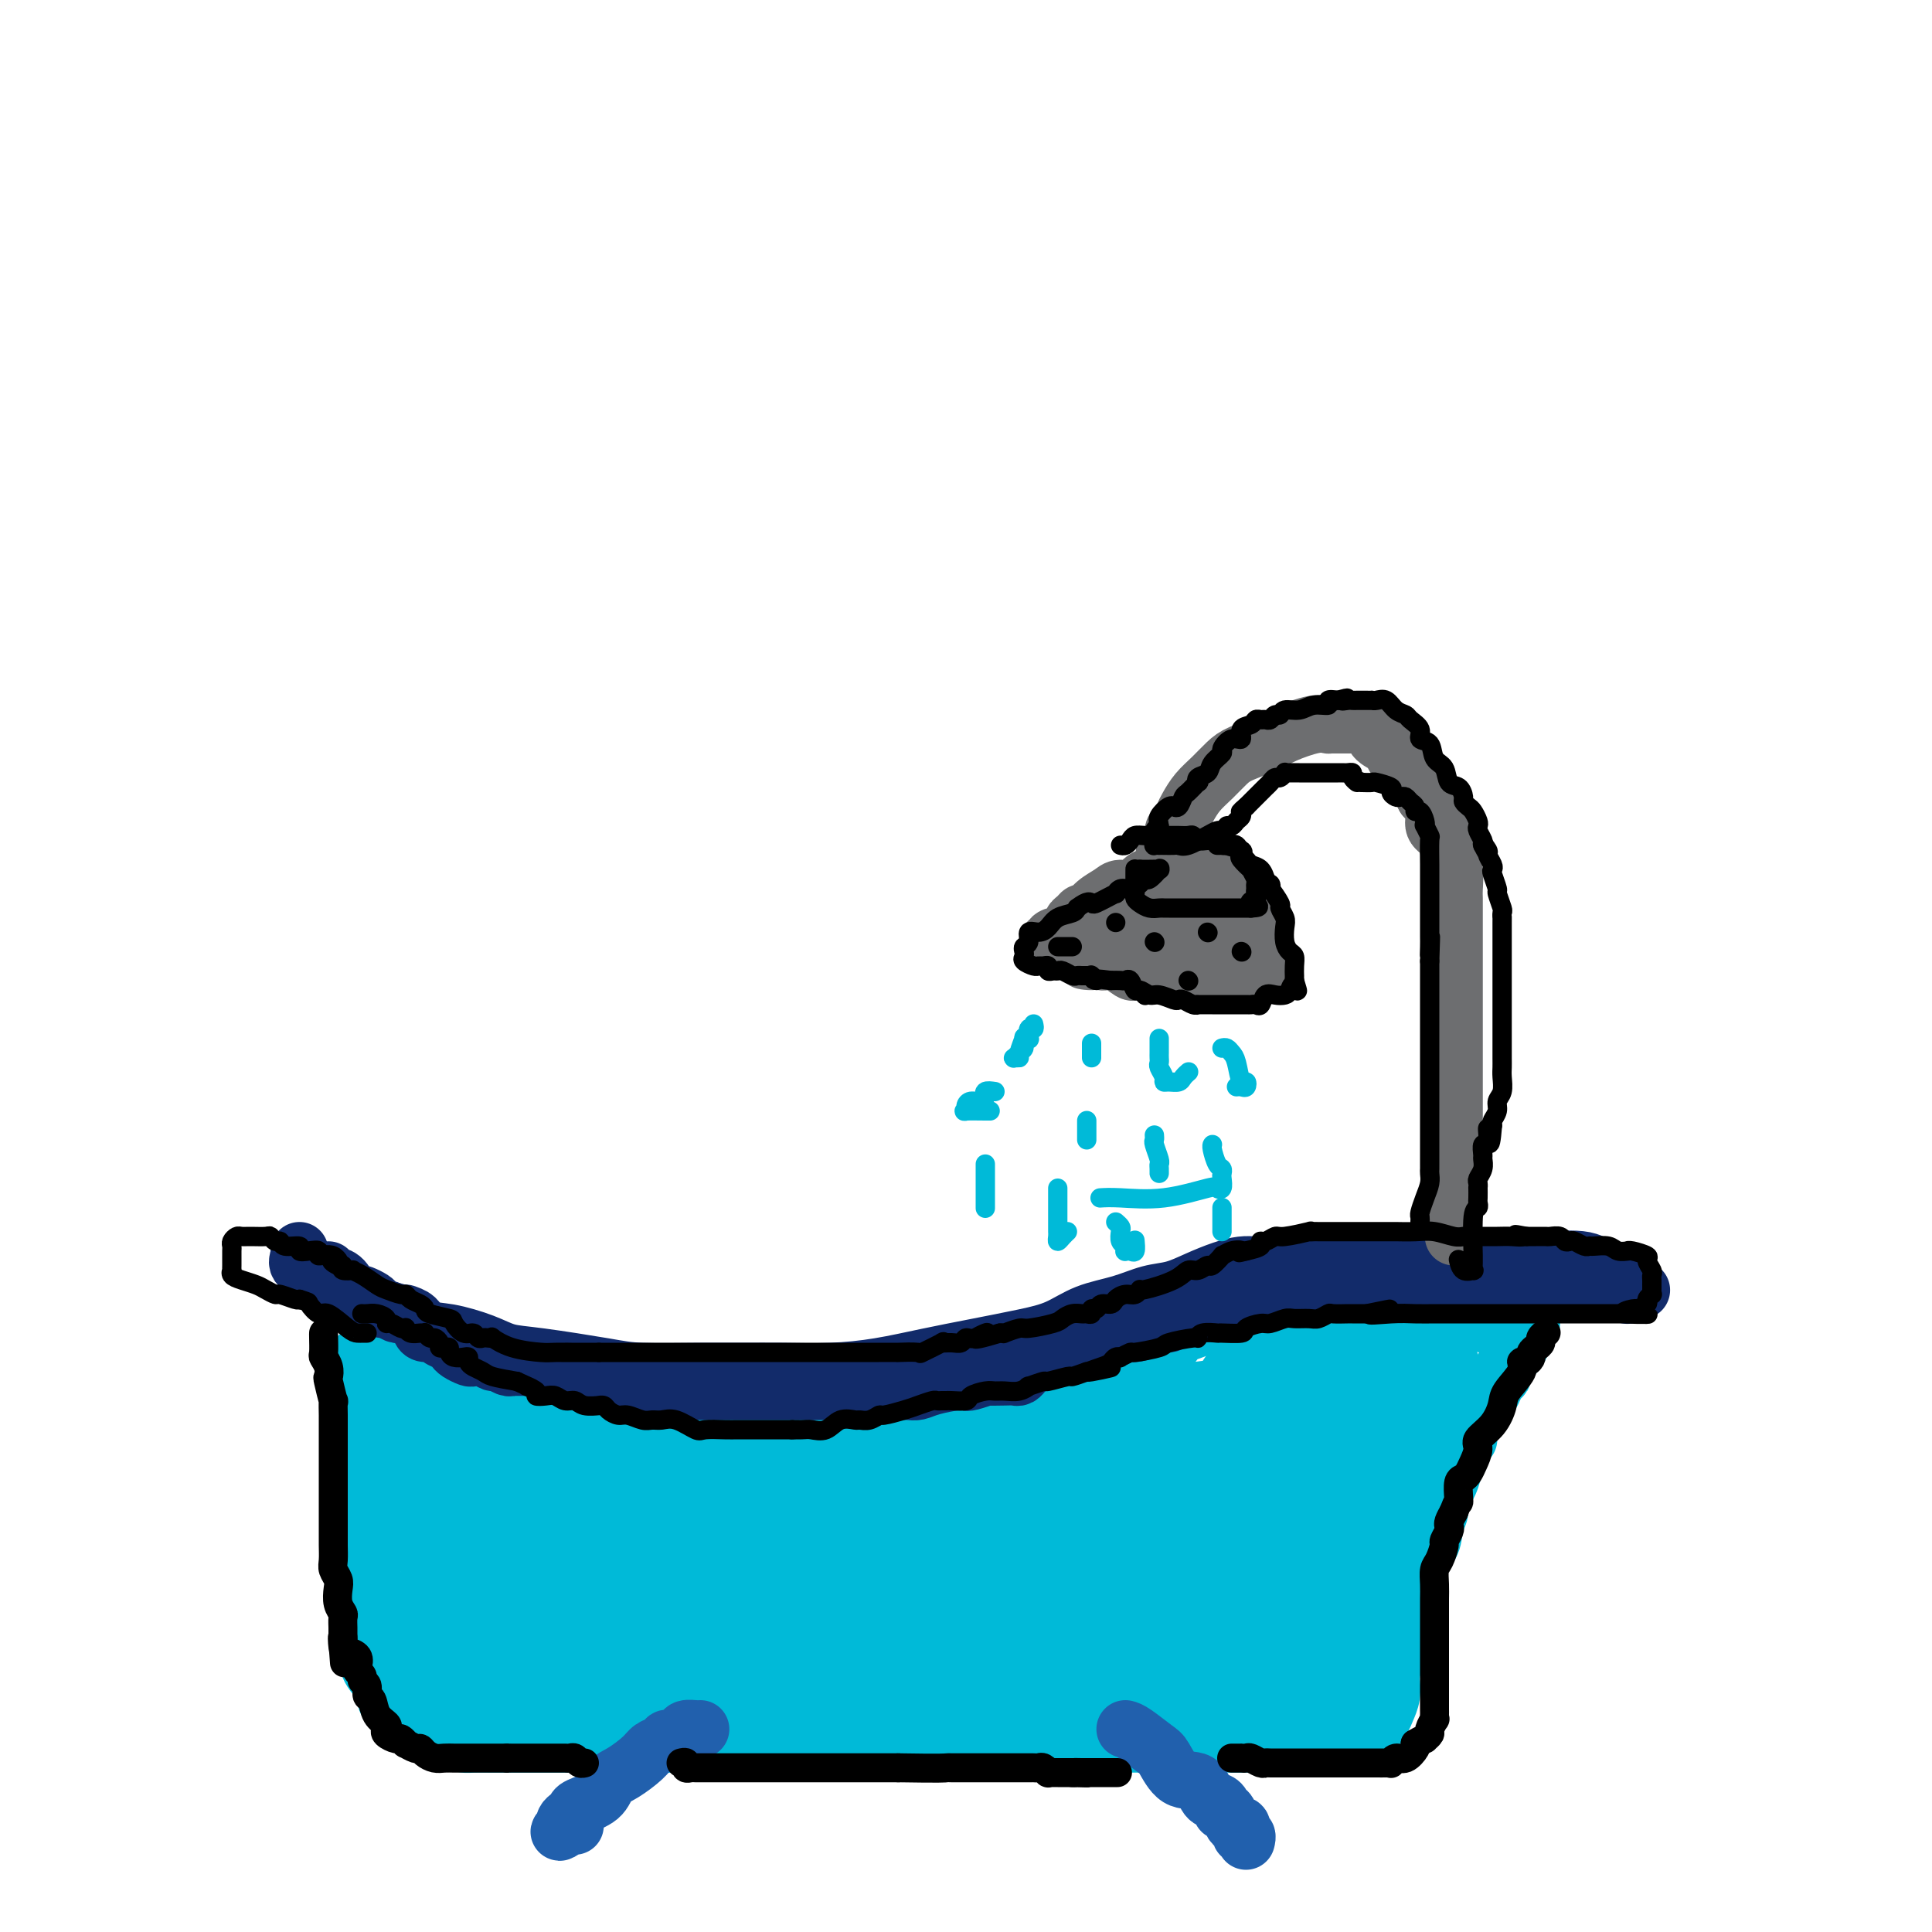 <svg viewBox='0 0 400 400' version='1.1' xmlns='http://www.w3.org/2000/svg' xmlns:xlink='http://www.w3.org/1999/xlink'><g fill='none' stroke='#122B6A' stroke-width='12' stroke-linecap='round' stroke-linejoin='round'><path d='M62,259c0.088,0.210 0.176,0.420 0,1c-0.176,0.580 -0.617,1.529 0,2c0.617,0.471 2.292,0.462 4,1c1.708,0.538 3.447,1.621 5,3c1.553,1.379 2.918,3.055 5,4c2.082,0.945 4.881,1.160 7,2c2.119,0.840 3.560,2.304 5,3c1.440,0.696 2.881,0.624 5,1c2.119,0.376 4.916,1.201 7,2c2.084,0.799 3.454,1.573 5,2c1.546,0.427 3.268,0.507 7,1c3.732,0.493 9.474,1.400 13,2c3.526,0.600 4.838,0.893 8,1c3.162,0.107 8.176,0.026 12,0c3.824,-0.026 6.459,0.001 9,0c2.541,-0.001 4.990,-0.031 8,0c3.010,0.031 6.582,0.121 10,0c3.418,-0.121 6.681,-0.454 10,-1c3.319,-0.546 6.692,-1.305 10,-2c3.308,-0.695 6.550,-1.327 10,-2c3.450,-0.673 7.107,-1.389 10,-2c2.893,-0.611 5.021,-1.119 7,-2c1.979,-0.881 3.809,-2.137 6,-3c2.191,-0.863 4.742,-1.334 7,-2c2.258,-0.666 4.222,-1.527 6,-2c1.778,-0.473 3.372,-0.558 5,-1c1.628,-0.442 3.292,-1.242 5,-2c1.708,-0.758 3.460,-1.473 5,-2c1.540,-0.527 2.869,-0.865 4,-1c1.131,-0.135 2.066,-0.068 3,0'/><path d='M260,262c15.341,-3.476 14.693,-1.665 17,-1c2.307,0.665 7.567,0.186 13,0c5.433,-0.186 11.037,-0.079 16,0c4.963,0.079 9.284,0.129 13,0c3.716,-0.129 6.827,-0.438 9,0c2.173,0.438 3.409,1.623 4,2c0.591,0.377 0.537,-0.053 1,0c0.463,0.053 1.445,0.589 2,1c0.555,0.411 0.685,0.698 1,1c0.315,0.302 0.816,0.620 1,1c0.184,0.380 0.053,0.823 0,1c-0.053,0.177 -0.026,0.089 0,0'/></g>
<g fill='none' stroke='#00BAD8' stroke-width='12' stroke-linecap='round' stroke-linejoin='round'><path d='M74,281c-0.109,0.721 -0.218,1.442 0,2c0.218,0.558 0.762,0.953 1,2c0.238,1.047 0.169,2.745 0,4c-0.169,1.255 -0.437,2.068 0,3c0.437,0.932 1.581,1.982 2,3c0.419,1.018 0.113,2.005 0,3c-0.113,0.995 -0.033,1.998 0,3c0.033,1.002 0.019,2.001 0,3c-0.019,0.999 -0.044,1.996 0,3c0.044,1.004 0.155,2.014 0,3c-0.155,0.986 -0.578,1.948 -1,3c-0.422,1.052 -0.845,2.195 -1,3c-0.155,0.805 -0.041,1.273 0,2c0.041,0.727 0.011,1.713 0,3c-0.011,1.287 -0.003,2.876 0,4c0.003,1.124 -0.000,1.785 0,3c0.000,1.215 0.004,2.986 0,4c-0.004,1.014 -0.014,1.270 0,2c0.014,0.730 0.054,1.932 0,3c-0.054,1.068 -0.202,2.001 0,3c0.202,0.999 0.753,2.063 1,3c0.247,0.937 0.190,1.746 1,3c0.810,1.254 2.487,2.953 3,4c0.513,1.047 -0.139,1.442 0,2c0.139,0.558 1.070,1.279 2,2'/><path d='M82,354c1.342,2.526 1.197,1.840 2,2c0.803,0.160 2.554,1.167 4,2c1.446,0.833 2.588,1.491 4,2c1.412,0.509 3.094,0.868 4,1c0.906,0.132 1.037,0.035 2,0c0.963,-0.035 2.760,-0.009 4,0c1.240,0.009 1.925,0.003 3,0c1.075,-0.003 2.541,-0.001 4,0c1.459,0.001 2.910,0.000 5,0c2.090,-0.000 4.818,-0.000 7,0c2.182,0.000 3.818,0.000 5,0c1.182,-0.000 1.909,-0.000 3,0c1.091,0.000 2.547,0.000 4,0c1.453,-0.000 2.902,-0.000 5,0c2.098,0.000 4.843,0.000 7,0c2.157,-0.000 3.725,-0.000 6,0c2.275,0.000 5.258,0.000 8,0c2.742,-0.000 5.242,-0.000 8,0c2.758,0.000 5.773,0.000 8,0c2.227,-0.000 3.668,-0.000 6,0c2.332,0.000 5.557,0.000 9,0c3.443,-0.000 7.105,-0.000 10,0c2.895,0.000 5.023,0.000 7,0c1.977,-0.000 3.802,-0.000 6,0c2.198,0.000 4.769,0.000 7,0c2.231,-0.000 4.123,-0.000 6,0c1.877,0.000 3.741,0.000 6,0c2.259,0.000 4.915,0.000 7,0c2.085,0.000 3.600,0.000 5,0c1.400,0.000 2.686,0.000 4,0c1.314,0.000 2.657,0.000 4,0'/><path d='M252,361c25.100,0.005 9.850,0.016 5,0c-4.850,-0.016 0.701,-0.059 5,0c4.299,0.059 7.347,0.219 10,0c2.653,-0.219 4.910,-0.817 6,-1c1.090,-0.183 1.013,0.051 2,0c0.987,-0.051 3.039,-0.386 4,-1c0.961,-0.614 0.832,-1.506 1,-2c0.168,-0.494 0.633,-0.588 1,-1c0.367,-0.412 0.636,-1.141 1,-2c0.364,-0.859 0.823,-1.846 1,-3c0.177,-1.154 0.072,-2.473 0,-3c-0.072,-0.527 -0.112,-0.260 0,-1c0.112,-0.740 0.377,-2.485 1,-4c0.623,-1.515 1.604,-2.799 2,-4c0.396,-1.201 0.208,-2.320 0,-3c-0.208,-0.680 -0.438,-0.922 0,-2c0.438,-1.078 1.542,-2.991 2,-4c0.458,-1.009 0.271,-1.114 0,-2c-0.271,-0.886 -0.624,-2.553 0,-4c0.624,-1.447 2.227,-2.673 3,-4c0.773,-1.327 0.718,-2.754 1,-4c0.282,-1.246 0.902,-2.309 1,-3c0.098,-0.691 -0.325,-1.010 0,-2c0.325,-0.990 1.398,-2.653 2,-4c0.602,-1.347 0.734,-2.379 1,-3c0.266,-0.621 0.666,-0.831 1,-2c0.334,-1.169 0.603,-3.297 1,-4c0.397,-0.703 0.921,0.018 1,0c0.079,-0.018 -0.286,-0.774 0,-2c0.286,-1.226 1.225,-2.922 2,-4c0.775,-1.078 1.388,-1.539 2,-2'/><path d='M308,290c2.504,-5.606 1.263,-2.619 1,-2c-0.263,0.619 0.453,-1.128 1,-2c0.547,-0.872 0.925,-0.870 1,-1c0.075,-0.130 -0.153,-0.393 0,-1c0.153,-0.607 0.686,-1.559 1,-2c0.314,-0.441 0.409,-0.370 1,-1c0.591,-0.630 1.680,-1.962 2,-3c0.320,-1.038 -0.127,-1.781 0,-2c0.127,-0.219 0.829,0.085 1,0c0.171,-0.085 -0.189,-0.559 0,-1c0.189,-0.441 0.927,-0.850 1,-1c0.073,-0.150 -0.519,-0.040 -1,0c-0.481,0.040 -0.852,0.012 -1,0c-0.148,-0.012 -0.074,-0.006 0,0'/><path d='M315,274c0.965,-2.475 -0.123,-0.663 -1,0c-0.877,0.663 -1.545,0.177 -2,0c-0.455,-0.177 -0.699,-0.047 -1,0c-0.301,0.047 -0.659,0.009 -1,0c-0.341,-0.009 -0.665,0.012 -1,0c-0.335,-0.012 -0.681,-0.056 -1,0c-0.319,0.056 -0.610,0.211 -1,0c-0.390,-0.211 -0.878,-0.788 -1,-1c-0.122,-0.212 0.121,-0.061 0,0c-0.121,0.061 -0.606,0.030 -1,0c-0.394,-0.030 -0.696,-0.061 -1,0c-0.304,0.061 -0.610,0.212 -1,0c-0.390,-0.212 -0.864,-0.789 -1,-1c-0.136,-0.211 0.066,-0.057 0,0c-0.066,0.057 -0.399,0.015 -1,0c-0.601,-0.015 -1.469,-0.004 -2,0c-0.531,0.004 -0.723,0.001 -1,0c-0.277,-0.001 -0.638,-0.001 -1,0'/><path d='M297,272c-2.894,-0.309 -1.128,-0.083 -1,0c0.128,0.083 -1.381,0.022 -2,0c-0.619,-0.022 -0.346,-0.006 -1,0c-0.654,0.006 -2.234,0.002 -3,0c-0.766,-0.002 -0.718,-0.000 -1,0c-0.282,0.000 -0.895,0.000 -1,0c-0.105,-0.000 0.297,-0.000 0,0c-0.297,0.000 -1.294,0.000 -2,0c-0.706,-0.000 -1.121,-0.000 -2,0c-0.879,0.000 -2.224,0.000 -3,0c-0.776,-0.000 -0.985,-0.000 -1,0c-0.015,0.000 0.164,0.000 0,0c-0.164,-0.000 -0.670,-0.000 -1,0c-0.330,0.000 -0.484,0.000 -1,0c-0.516,-0.000 -1.394,-0.000 -2,0c-0.606,0.000 -0.940,0.000 -1,0c-0.060,-0.000 0.154,-0.000 0,0c-0.154,0.000 -0.675,0.000 -1,0c-0.325,-0.000 -0.455,-0.000 -1,0c-0.545,0.000 -1.507,0.000 -2,0c-0.493,-0.000 -0.517,-0.000 -1,0c-0.483,0.000 -1.424,0.000 -2,0c-0.576,-0.000 -0.788,0.000 -1,0'/><path d='M267,272c-5.031,-0.004 -2.609,-0.015 -2,0c0.609,0.015 -0.596,0.057 -2,0c-1.404,-0.057 -3.006,-0.211 -4,0c-0.994,0.211 -1.380,0.788 -2,1c-0.620,0.212 -1.474,0.060 -2,0c-0.526,-0.060 -0.724,-0.028 -1,0c-0.276,0.028 -0.631,0.050 -1,0c-0.369,-0.050 -0.753,-0.173 -1,0c-0.247,0.173 -0.356,0.642 -1,1c-0.644,0.358 -1.822,0.603 -3,1c-1.178,0.397 -2.357,0.944 -3,1c-0.643,0.056 -0.751,-0.378 -1,0c-0.249,0.378 -0.640,1.568 -1,2c-0.360,0.432 -0.688,0.105 -1,0c-0.312,-0.105 -0.609,0.010 -1,0c-0.391,-0.010 -0.878,-0.147 -1,0c-0.122,0.147 0.121,0.578 0,1c-0.121,0.422 -0.606,0.835 -1,1c-0.394,0.165 -0.697,0.083 -1,0'/><path d='M238,280c-2.350,1.023 -1.225,0.082 -1,0c0.225,-0.082 -0.452,0.695 -1,1c-0.548,0.305 -0.969,0.138 -1,0c-0.031,-0.138 0.327,-0.247 0,0c-0.327,0.247 -1.341,0.850 -2,1c-0.659,0.150 -0.964,-0.152 -1,0c-0.036,0.152 0.198,0.758 0,1c-0.198,0.242 -0.826,0.122 -1,0c-0.174,-0.122 0.108,-0.244 0,0c-0.108,0.244 -0.605,0.854 -1,1c-0.395,0.146 -0.687,-0.171 -1,0c-0.313,0.171 -0.647,0.829 -1,1c-0.353,0.171 -0.726,-0.146 -1,0c-0.274,0.146 -0.450,0.756 -1,1c-0.550,0.244 -1.475,0.122 -2,0c-0.525,-0.122 -0.649,-0.244 -1,0c-0.351,0.244 -0.928,0.854 -1,1c-0.072,0.146 0.360,-0.171 0,0c-0.360,0.171 -1.511,0.830 -2,1c-0.489,0.170 -0.317,-0.150 -1,0c-0.683,0.150 -2.222,0.771 -3,1c-0.778,0.229 -0.794,0.065 -1,0c-0.206,-0.065 -0.603,-0.033 -1,0'/><path d='M214,289c-3.905,1.332 -1.668,0.161 -1,0c0.668,-0.161 -0.233,0.688 -1,1c-0.767,0.312 -1.401,0.087 -2,0c-0.599,-0.087 -1.164,-0.038 -2,0c-0.836,0.038 -1.944,0.063 -3,0c-1.056,-0.063 -2.062,-0.213 -3,0c-0.938,0.213 -1.809,0.789 -2,1c-0.191,0.211 0.298,0.057 0,0c-0.298,-0.057 -1.382,-0.015 -2,0c-0.618,0.015 -0.769,0.004 -1,0c-0.231,-0.004 -0.542,-0.001 -1,0c-0.458,0.001 -1.061,0.000 -1,0c0.061,-0.000 0.788,-0.000 0,0c-0.788,0.000 -3.090,0.000 -4,0c-0.910,-0.000 -0.428,-0.000 -1,0c-0.572,0.000 -2.199,0.000 -3,0c-0.801,-0.000 -0.777,-0.000 -1,0c-0.223,0.000 -0.692,0.000 -1,0c-0.308,-0.000 -0.454,-0.000 -1,0c-0.546,0.000 -1.490,0.000 -2,0c-0.510,-0.000 -0.584,-0.000 -1,0c-0.416,0.000 -1.172,0.000 -2,0c-0.828,-0.000 -1.727,-0.000 -2,0c-0.273,0.000 0.081,0.000 0,0c-0.081,-0.000 -0.595,-0.000 -1,0c-0.405,0.000 -0.700,0.000 -1,0c-0.300,-0.000 -0.605,-0.000 -1,0c-0.395,0.000 -0.879,0.000 -1,0c-0.121,-0.000 0.121,-0.000 0,0c-0.121,0.000 -0.606,0.000 -1,0c-0.394,0.000 -0.697,0.000 -1,0'/><path d='M171,291c-6.833,0.309 -2.416,0.083 -1,0c1.416,-0.083 -0.169,-0.022 -1,0c-0.831,0.022 -0.909,0.006 -1,0c-0.091,-0.006 -0.195,-0.002 -1,0c-0.805,0.002 -2.310,0.000 -3,0c-0.690,-0.000 -0.566,-0.000 -1,0c-0.434,0.000 -1.426,0.000 -2,0c-0.574,-0.000 -0.731,-0.000 -1,0c-0.269,0.000 -0.650,0.000 -1,0c-0.350,-0.000 -0.668,-0.000 -1,0c-0.332,0.000 -0.679,0.000 -1,0c-0.321,-0.000 -0.615,-0.000 -1,0c-0.385,0.000 -0.862,0.000 -1,0c-0.138,-0.000 0.063,-0.000 0,0c-0.063,0.000 -0.388,0.000 -1,0c-0.612,-0.000 -1.510,-0.000 -2,0c-0.490,0.000 -0.573,0.000 -1,0c-0.427,-0.000 -1.198,-0.000 -2,0c-0.802,0.000 -1.636,0.000 -2,0c-0.364,-0.000 -0.259,-0.000 -1,0c-0.741,0.000 -2.327,0.000 -3,0c-0.673,-0.000 -0.432,-0.000 -1,0c-0.568,0.000 -1.945,0.000 -3,0c-1.055,0.000 -1.788,-0.000 -2,0c-0.212,0.000 0.097,0.000 0,0c-0.097,0.000 -0.601,-0.000 -1,0c-0.399,0.000 -0.695,0.000 -1,0c-0.305,0.000 -0.621,-0.000 -1,0c-0.379,0.000 -0.823,0.000 -1,0c-0.177,0.000 -0.089,0.000 0,0'/><path d='M133,291c-6.510,0.000 -3.786,0.000 -3,0c0.786,-0.000 -0.367,-0.000 -1,0c-0.633,0.000 -0.746,0.000 -1,0c-0.254,-0.000 -0.649,-0.000 -1,0c-0.351,0.000 -0.656,0.000 -1,0c-0.344,-0.000 -0.726,-0.000 -1,0c-0.274,0.000 -0.440,0.000 -1,0c-0.560,-0.000 -1.512,-0.000 -3,0c-1.488,0.000 -3.510,0.001 -5,0c-1.490,-0.001 -2.446,-0.004 -3,0c-0.554,0.004 -0.704,0.015 -1,0c-0.296,-0.015 -0.736,-0.057 -1,0c-0.264,0.057 -0.352,0.211 -3,0c-2.648,-0.211 -7.857,-0.789 -10,-1c-2.143,-0.211 -1.218,-0.057 -2,0c-0.782,0.057 -3.269,0.015 -5,0c-1.731,-0.015 -2.706,-0.004 -3,0c-0.294,0.004 0.093,0.002 0,0c-0.093,-0.002 -0.665,-0.005 -1,0c-0.335,0.005 -0.432,0.016 -1,0c-0.568,-0.016 -1.605,-0.061 -2,0c-0.395,0.061 -0.147,0.226 0,0c0.147,-0.226 0.194,-0.844 0,-1c-0.194,-0.156 -0.629,0.150 -1,0c-0.371,-0.150 -0.677,-0.757 -1,-1c-0.323,-0.243 -0.661,-0.121 -1,0'/><path d='M81,288c-7.985,-0.647 -1.947,-0.765 0,-1c1.947,-0.235 -0.196,-0.588 -1,-1c-0.804,-0.412 -0.269,-0.885 0,-1c0.269,-0.115 0.272,0.127 0,0c-0.272,-0.127 -0.820,-0.622 -1,-1c-0.180,-0.378 0.007,-0.637 0,-1c-0.007,-0.363 -0.209,-0.829 0,-1c0.209,-0.171 0.830,-0.046 1,0c0.170,0.046 -0.109,0.012 0,0c0.109,-0.012 0.606,-0.003 1,0c0.394,0.003 0.684,0.001 1,0c0.316,-0.001 0.658,-0.000 1,0'/><path d='M83,282c0.875,0.012 1.062,0.042 1,0c-0.062,-0.042 -0.372,-0.156 0,0c0.372,0.156 1.427,0.581 2,1c0.573,0.419 0.665,0.830 1,1c0.335,0.170 0.913,0.098 1,0c0.087,-0.098 -0.317,-0.222 0,0c0.317,0.222 1.355,0.791 2,1c0.645,0.209 0.899,0.060 1,0c0.101,-0.060 0.051,-0.030 0,0'/></g>
<g fill='none' stroke='#00BAD8' stroke-width='28' stroke-linecap='round' stroke-linejoin='round'><path d='M109,344c-0.353,-0.002 -0.706,-0.003 -1,0c-0.294,0.003 -0.530,0.011 -1,0c-0.470,-0.011 -1.175,-0.042 -2,0c-0.825,0.042 -1.769,0.156 -3,0c-1.231,-0.156 -2.750,-0.581 -4,-1c-1.250,-0.419 -2.230,-0.833 -3,-1c-0.770,-0.167 -1.331,-0.086 -2,0c-0.669,0.086 -1.446,0.178 -2,0c-0.554,-0.178 -0.884,-0.625 -1,-1c-0.116,-0.375 -0.017,-0.679 0,-1c0.017,-0.321 -0.048,-0.660 0,-1c0.048,-0.340 0.209,-0.681 0,-1c-0.209,-0.319 -0.788,-0.615 -1,-1c-0.212,-0.385 -0.057,-0.859 0,-2c0.057,-1.141 0.015,-2.949 0,-4c-0.015,-1.051 -0.004,-1.346 0,-2c0.004,-0.654 0.001,-1.668 0,-3c-0.001,-1.332 0.001,-2.981 0,-4c-0.001,-1.019 -0.003,-1.408 0,-2c0.003,-0.592 0.012,-1.388 0,-2c-0.012,-0.612 -0.046,-1.042 0,-2c0.046,-0.958 0.170,-2.446 0,-3c-0.170,-0.554 -0.634,-0.176 -1,-1c-0.366,-0.824 -0.634,-2.851 -1,-4c-0.366,-1.149 -0.830,-1.421 -1,-2c-0.170,-0.579 -0.046,-1.463 0,-2c0.046,-0.537 0.013,-0.725 0,-1c-0.013,-0.275 -0.007,-0.638 0,-1'/><path d='M86,302c-0.546,-6.175 0.588,-1.612 2,0c1.412,1.612 3.102,0.274 5,0c1.898,-0.274 4.005,0.515 6,1c1.995,0.485 3.877,0.666 6,1c2.123,0.334 4.487,0.822 6,1c1.513,0.178 2.174,0.048 6,0c3.826,-0.048 10.816,-0.013 16,0c5.184,0.013 8.563,0.003 12,0c3.437,-0.003 6.931,-0.001 10,0c3.069,0.001 5.711,0.000 8,0c2.289,-0.000 4.224,-0.000 5,0c0.776,0.000 0.394,0.000 1,0c0.606,-0.000 2.201,-0.001 3,0c0.799,0.001 0.800,0.002 1,0c0.200,-0.002 0.597,-0.008 1,0c0.403,0.008 0.813,0.030 2,0c1.187,-0.030 3.153,-0.112 5,0c1.847,0.112 3.576,0.420 6,0c2.424,-0.420 5.542,-1.566 8,-2c2.458,-0.434 4.256,-0.156 5,0c0.744,0.156 0.433,0.192 1,0c0.567,-0.192 2.011,-0.610 3,-1c0.989,-0.390 1.523,-0.753 3,-1c1.477,-0.247 3.896,-0.378 6,-1c2.104,-0.622 3.895,-1.736 6,-2c2.105,-0.264 4.526,0.322 7,0c2.474,-0.322 5.000,-1.550 7,-2c2.000,-0.450 3.474,-0.121 5,0c1.526,0.121 3.103,0.032 4,0c0.897,-0.032 1.113,-0.009 2,0c0.887,0.009 2.443,0.005 4,0'/><path d='M248,296c10.174,-1.394 5.107,-0.377 4,0c-1.107,0.377 1.744,0.116 3,0c1.256,-0.116 0.918,-0.087 2,0c1.082,0.087 3.584,0.234 5,0c1.416,-0.234 1.745,-0.847 2,-1c0.255,-0.153 0.434,0.156 1,0c0.566,-0.156 1.517,-0.777 2,-1c0.483,-0.223 0.496,-0.047 1,0c0.504,0.047 1.499,-0.033 2,0c0.501,0.033 0.508,0.181 1,0c0.492,-0.181 1.468,-0.690 2,-1c0.532,-0.310 0.619,-0.422 2,-1c1.381,-0.578 4.057,-1.622 5,-2c0.943,-0.378 0.154,-0.091 0,0c-0.154,0.091 0.325,-0.014 1,0c0.675,0.014 1.544,0.148 2,0c0.456,-0.148 0.500,-0.579 1,-1c0.500,-0.421 1.458,-0.831 2,-1c0.542,-0.169 0.670,-0.098 1,0c0.330,0.098 0.862,0.222 1,0c0.138,-0.222 -0.116,-0.791 0,-1c0.116,-0.209 0.604,-0.060 1,0c0.396,0.060 0.699,0.030 1,0c0.301,-0.030 0.600,-0.061 1,0c0.400,0.061 0.901,0.212 1,0c0.099,-0.212 -0.204,-0.788 0,-1c0.204,-0.212 0.915,-0.061 1,0c0.085,0.061 -0.458,0.030 -1,0'/><path d='M292,286c2.698,-1.286 -1.056,-0.502 -3,0c-1.944,0.502 -2.079,0.723 -3,1c-0.921,0.277 -2.628,0.610 -4,1c-1.372,0.390 -2.410,0.837 -3,1c-0.590,0.163 -0.734,0.044 -1,0c-0.266,-0.044 -0.655,-0.012 -1,0c-0.345,0.012 -0.646,0.003 -1,0c-0.354,-0.003 -0.763,-0.001 -1,0c-0.237,0.001 -0.303,0.000 -1,0c-0.697,-0.000 -2.024,-0.000 -3,0c-0.976,0.000 -1.601,0.000 -2,0c-0.399,-0.000 -0.574,0.000 -2,0c-1.426,-0.000 -4.105,-0.000 -5,0c-0.895,0.000 -0.006,0.000 0,0c0.006,-0.000 -0.871,-0.001 -1,0c-0.129,0.001 0.490,0.003 1,0c0.510,-0.003 0.912,-0.013 2,0c1.088,0.013 2.861,0.047 4,0c1.139,-0.047 1.642,-0.176 3,0c1.358,0.176 3.570,0.655 5,1c1.430,0.345 2.077,0.554 3,1c0.923,0.446 2.121,1.127 3,2c0.879,0.873 1.440,1.936 2,3'/><path d='M284,296c1.869,1.694 2.540,2.929 3,4c0.460,1.071 0.709,1.977 1,3c0.291,1.023 0.624,2.163 1,3c0.376,0.837 0.795,1.373 1,2c0.205,0.627 0.196,1.346 0,2c-0.196,0.654 -0.578,1.243 -1,2c-0.422,0.757 -0.884,1.680 -1,2c-0.116,0.320 0.115,0.035 0,0c-0.115,-0.035 -0.574,0.179 -1,1c-0.426,0.821 -0.817,2.250 -1,3c-0.183,0.750 -0.156,0.819 0,1c0.156,0.181 0.442,0.472 0,1c-0.442,0.528 -1.611,1.294 -2,2c-0.389,0.706 0.002,1.353 0,2c-0.002,0.647 -0.397,1.294 -1,2c-0.603,0.706 -1.415,1.471 -2,2c-0.585,0.529 -0.944,0.823 -1,1c-0.056,0.177 0.192,0.236 0,1c-0.192,0.764 -0.825,2.231 -1,3c-0.175,0.769 0.109,0.839 0,1c-0.109,0.161 -0.610,0.413 -1,1c-0.390,0.587 -0.668,1.508 -1,2c-0.332,0.492 -0.719,0.555 -1,1c-0.281,0.445 -0.456,1.272 -1,2c-0.544,0.728 -1.458,1.358 -2,2c-0.542,0.642 -0.711,1.296 -1,2c-0.289,0.704 -0.696,1.457 -1,2c-0.304,0.543 -0.505,0.877 -1,1c-0.495,0.123 -1.284,0.035 -2,0c-0.716,-0.035 -1.358,-0.018 -2,0'/><path d='M266,347c-1.396,0.199 -2.386,0.197 -4,1c-1.614,0.803 -3.853,2.411 -6,3c-2.147,0.589 -4.202,0.158 -6,0c-1.798,-0.158 -3.338,-0.042 -5,0c-1.662,0.042 -3.444,0.011 -5,0c-1.556,-0.011 -2.884,-0.003 -5,0c-2.116,0.003 -5.019,0.001 -8,0c-2.981,-0.001 -6.041,-0.000 -9,0c-2.959,0.000 -5.817,0.000 -9,0c-3.183,-0.000 -6.690,-0.000 -9,0c-2.310,0.000 -3.422,0.000 -5,0c-1.578,-0.000 -3.623,-0.000 -6,0c-2.377,0.000 -5.086,0.001 -7,0c-1.914,-0.001 -3.032,-0.002 -4,0c-0.968,0.002 -1.784,0.008 -3,0c-1.216,-0.008 -2.831,-0.030 -4,0c-1.169,0.030 -1.891,0.113 -3,0c-1.109,-0.113 -2.606,-0.423 -4,0c-1.394,0.423 -2.686,1.577 -4,2c-1.314,0.423 -2.648,0.113 -5,0c-2.352,-0.113 -5.720,-0.030 -8,0c-2.280,0.030 -3.473,0.008 -5,0c-1.527,-0.008 -3.388,-0.001 -5,0c-1.612,0.001 -2.974,-0.003 -4,0c-1.026,0.003 -1.715,0.012 -3,0c-1.285,-0.012 -3.166,-0.045 -5,0c-1.834,0.045 -3.621,0.167 -5,0c-1.379,-0.167 -2.349,-0.622 -4,-1c-1.651,-0.378 -3.983,-0.679 -5,-1c-1.017,-0.321 -0.719,-0.663 -1,-1c-0.281,-0.337 -1.140,-0.668 -2,-1'/><path d='M108,349c-2.309,-0.568 -2.081,0.011 -2,0c0.081,-0.011 0.015,-0.613 0,-1c-0.015,-0.387 0.020,-0.559 0,-1c-0.020,-0.441 -0.097,-1.151 0,-2c0.097,-0.849 0.366,-1.836 0,-3c-0.366,-1.164 -1.367,-2.505 -2,-4c-0.633,-1.495 -0.898,-3.146 -1,-4c-0.102,-0.854 -0.040,-0.912 0,-1c0.040,-0.088 0.059,-0.206 1,-1c0.941,-0.794 2.803,-2.265 5,-3c2.197,-0.735 4.727,-0.733 7,-1c2.273,-0.267 4.288,-0.804 7,-1c2.712,-0.196 6.120,-0.053 10,0c3.880,0.053 8.231,0.016 13,0c4.769,-0.016 9.957,-0.012 16,0c6.043,0.012 12.940,0.031 19,0c6.060,-0.031 11.282,-0.111 17,0c5.718,0.111 11.932,0.412 15,0c3.068,-0.412 2.989,-1.537 4,-2c1.011,-0.463 3.112,-0.264 6,-1c2.888,-0.736 6.562,-2.408 11,-3c4.438,-0.592 9.638,-0.105 14,-1c4.362,-0.895 7.885,-3.172 11,-4c3.115,-0.828 5.822,-0.206 7,0c1.178,0.206 0.826,-0.004 1,0c0.174,0.004 0.873,0.222 1,0c0.127,-0.222 -0.316,-0.884 0,-1c0.316,-0.116 1.393,0.315 2,0c0.607,-0.315 0.745,-1.376 2,-2c1.255,-0.624 3.628,-0.812 6,-1'/><path d='M278,312c10.629,-2.736 4.702,-2.077 3,-2c-1.702,0.077 0.823,-0.428 2,-1c1.177,-0.572 1.008,-1.209 1,-1c-0.008,0.209 0.144,1.265 0,2c-0.144,0.735 -0.585,1.149 -1,2c-0.415,0.851 -0.802,2.139 -1,3c-0.198,0.861 -0.205,1.295 -1,3c-0.795,1.705 -2.378,4.680 -4,6c-1.622,1.320 -3.283,0.983 -4,1c-0.717,0.017 -0.491,0.386 -2,1c-1.509,0.614 -4.754,1.471 -8,2c-3.246,0.529 -6.495,0.730 -9,1c-2.505,0.270 -4.268,0.609 -6,1c-1.732,0.391 -3.432,0.836 -4,1c-0.568,0.164 -0.002,0.048 0,0c0.002,-0.048 -0.558,-0.029 -1,0c-0.442,0.029 -0.765,0.069 -1,0c-0.235,-0.069 -0.384,-0.245 -1,0c-0.616,0.245 -1.701,0.911 -2,1c-0.299,0.089 0.189,-0.399 1,-1c0.811,-0.601 1.946,-1.315 3,-2c1.054,-0.685 2.027,-1.343 3,-2'/><path d='M246,327c1.275,-1.070 1.962,-1.744 3,-2c1.038,-0.256 2.428,-0.093 3,0c0.572,0.093 0.325,0.116 1,0c0.675,-0.116 2.272,-0.371 4,-1c1.728,-0.629 3.587,-1.633 5,-2c1.413,-0.367 2.380,-0.099 3,0c0.620,0.099 0.891,0.028 1,0c0.109,-0.028 0.054,-0.014 0,0'/></g>
<g fill='none' stroke='#2160AD' stroke-width='12' stroke-linecap='round' stroke-linejoin='round'><path d='M145,358c-0.212,0.022 -0.424,0.043 -1,0c-0.576,-0.043 -1.515,-0.152 -2,0c-0.485,0.152 -0.514,0.565 -1,1c-0.486,0.435 -1.427,0.892 -2,1c-0.573,0.108 -0.779,-0.133 -1,0c-0.221,0.133 -0.458,0.639 -1,1c-0.542,0.361 -1.389,0.575 -2,1c-0.611,0.425 -0.987,1.059 -2,2c-1.013,0.941 -2.663,2.188 -4,3c-1.337,0.812 -2.361,1.187 -3,2c-0.639,0.813 -0.893,2.063 -2,3c-1.107,0.937 -3.067,1.560 -4,2c-0.933,0.440 -0.838,0.695 -1,1c-0.162,0.305 -0.582,0.659 -1,1c-0.418,0.341 -0.834,0.669 -1,1c-0.166,0.331 -0.083,0.666 0,1'/><path d='M117,378c-2.619,2.476 -0.167,0.667 1,0c1.167,-0.667 1.048,-0.190 1,0c-0.048,0.190 -0.024,0.095 0,0'/><path d='M233,358c0.436,0.112 0.873,0.223 2,1c1.127,0.777 2.945,2.219 4,3c1.055,0.781 1.347,0.902 2,2c0.653,1.098 1.667,3.172 3,4c1.333,0.828 2.983,0.408 4,1c1.017,0.592 1.400,2.195 2,3c0.600,0.805 1.418,0.811 2,1c0.582,0.189 0.929,0.563 1,1c0.071,0.437 -0.135,0.939 0,1c0.135,0.061 0.610,-0.319 1,0c0.390,0.319 0.693,1.338 1,2c0.307,0.662 0.617,0.966 1,1c0.383,0.034 0.838,-0.202 1,0c0.162,0.202 0.029,0.842 0,1c-0.029,0.158 0.045,-0.168 0,0c-0.045,0.168 -0.208,0.828 0,1c0.208,0.172 0.787,-0.146 1,0c0.213,0.146 0.061,0.756 0,1c-0.061,0.244 -0.030,0.122 0,0'/></g>
<g fill='none' stroke='#122B6A' stroke-width='12' stroke-linecap='round' stroke-linejoin='round'><path d='M68,263c0.250,0.400 0.500,0.800 1,1c0.500,0.200 1.251,0.200 2,1c0.749,0.800 1.496,2.399 2,3c0.504,0.601 0.765,0.204 1,0c0.235,-0.204 0.443,-0.213 1,0c0.557,0.213 1.462,0.649 2,1c0.538,0.351 0.707,0.616 1,1c0.293,0.384 0.710,0.888 1,1c0.290,0.112 0.454,-0.167 1,0c0.546,0.167 1.473,0.779 2,1c0.527,0.221 0.652,0.052 1,0c0.348,-0.052 0.918,0.015 1,0c0.082,-0.015 -0.325,-0.110 0,0c0.325,0.110 1.381,0.425 2,1c0.619,0.575 0.799,1.411 1,2c0.201,0.589 0.421,0.931 1,1c0.579,0.069 1.516,-0.137 2,0c0.484,0.137 0.515,0.615 1,1c0.485,0.385 1.425,0.678 2,1c0.575,0.322 0.787,0.674 1,1c0.213,0.326 0.428,0.627 1,1c0.572,0.373 1.500,0.817 2,1c0.500,0.183 0.571,0.105 1,0c0.429,-0.105 1.215,-0.238 2,0c0.785,0.238 1.570,0.849 2,1c0.430,0.151 0.504,-0.156 1,0c0.496,0.156 1.415,0.774 2,1c0.585,0.226 0.837,0.061 1,0c0.163,-0.061 0.236,-0.016 1,0c0.764,0.016 2.218,0.005 3,0c0.782,-0.005 0.891,-0.002 1,0'/><path d='M111,283c2.240,0.311 0.838,0.087 1,0c0.162,-0.087 1.886,-0.038 3,0c1.114,0.038 1.617,0.066 2,0c0.383,-0.066 0.647,-0.224 1,0c0.353,0.224 0.795,0.831 1,1c0.205,0.169 0.173,-0.098 1,0c0.827,0.098 2.514,0.563 4,1c1.486,0.437 2.773,0.847 4,1c1.227,0.153 2.395,0.048 3,0c0.605,-0.048 0.649,-0.041 1,0c0.351,0.041 1.011,0.116 1,0c-0.011,-0.116 -0.693,-0.423 0,0c0.693,0.423 2.763,1.578 4,2c1.237,0.422 1.643,0.113 2,0c0.357,-0.113 0.665,-0.030 1,0c0.335,0.030 0.695,0.008 1,0c0.305,-0.008 0.554,-0.002 1,0c0.446,0.002 1.090,0.001 2,0c0.910,-0.001 2.085,-0.000 3,0c0.915,0.000 1.568,0.000 2,0c0.432,-0.000 0.643,-0.000 1,0c0.357,0.000 0.860,0.000 1,0c0.140,-0.000 -0.084,-0.000 0,0c0.084,0.000 0.477,0.000 1,0c0.523,-0.000 1.176,-0.000 2,0c0.824,0.000 1.817,0.000 3,0c1.183,-0.000 2.554,-0.000 3,0c0.446,0.000 -0.034,0.000 0,0c0.034,-0.000 0.581,-0.000 2,0c1.419,0.000 3.709,0.000 6,0'/><path d='M168,288c5.532,-0.000 3.861,-0.000 4,0c0.139,0.000 2.088,0.000 3,0c0.912,-0.000 0.787,-0.000 1,0c0.213,0.000 0.763,0.000 1,0c0.237,-0.000 0.161,-0.000 1,0c0.839,0.000 2.595,0.001 4,0c1.405,-0.001 2.460,-0.003 3,0c0.540,0.003 0.564,0.011 1,0c0.436,-0.011 1.283,-0.042 2,0c0.717,0.042 1.303,0.156 2,0c0.697,-0.156 1.506,-0.581 3,-1c1.494,-0.419 3.675,-0.830 5,-1c1.325,-0.170 1.794,-0.098 2,0c0.206,0.098 0.149,0.222 1,0c0.851,-0.222 2.609,-0.791 3,-1c0.391,-0.209 -0.586,-0.059 0,0c0.586,0.059 2.735,0.027 4,0c1.265,-0.027 1.648,-0.050 2,0c0.352,0.050 0.674,0.172 1,0c0.326,-0.172 0.655,-0.639 1,-1c0.345,-0.361 0.707,-0.618 1,-1c0.293,-0.382 0.516,-0.891 1,-1c0.484,-0.109 1.229,0.182 2,0c0.771,-0.182 1.567,-0.837 2,-1c0.433,-0.163 0.501,0.168 1,0c0.499,-0.168 1.429,-0.833 2,-1c0.571,-0.167 0.783,0.165 1,0c0.217,-0.165 0.440,-0.828 1,-1c0.560,-0.172 1.459,0.146 2,0c0.541,-0.146 0.726,-0.756 1,-1c0.274,-0.244 0.637,-0.122 1,0'/><path d='M227,278c3.121,-1.327 2.923,-1.143 3,-1c0.077,0.143 0.429,0.245 1,0c0.571,-0.245 1.361,-0.835 2,-1c0.639,-0.165 1.126,0.097 2,0c0.874,-0.097 2.136,-0.552 3,-1c0.864,-0.448 1.331,-0.891 2,-1c0.669,-0.109 1.542,0.114 2,0c0.458,-0.114 0.503,-0.566 1,-1c0.497,-0.434 1.445,-0.851 2,-1c0.555,-0.149 0.715,-0.028 1,0c0.285,0.028 0.694,-0.035 1,0c0.306,0.035 0.510,0.167 1,0c0.490,-0.167 1.267,-0.633 2,-1c0.733,-0.367 1.422,-0.633 2,-1c0.578,-0.367 1.046,-0.833 1,-1c-0.046,-0.167 -0.605,-0.033 0,0c0.605,0.033 2.374,-0.033 3,0c0.626,0.033 0.107,0.167 1,0c0.893,-0.167 3.196,-0.633 5,-1c1.804,-0.367 3.110,-0.634 4,-1c0.890,-0.366 1.366,-0.830 2,-1c0.634,-0.170 1.427,-0.046 2,0c0.573,0.046 0.928,0.012 1,0c0.072,-0.012 -0.137,-0.003 0,0c0.137,0.003 0.620,0.001 1,0c0.380,-0.001 0.659,-0.000 1,0c0.341,0.000 0.746,0.000 1,0c0.254,-0.000 0.358,-0.000 1,0c0.642,0.000 1.821,0.000 3,0'/><path d='M278,266c8.361,-1.856 3.763,-0.497 3,0c-0.763,0.497 2.311,0.133 4,0c1.689,-0.133 1.995,-0.036 3,0c1.005,0.036 2.710,0.010 4,0c1.290,-0.010 2.165,-0.003 3,0c0.835,0.003 1.629,0.001 2,0c0.371,-0.001 0.319,-0.000 1,0c0.681,0.000 2.096,0.000 3,0c0.904,-0.000 1.296,-0.000 3,0c1.704,0.000 4.718,0.000 7,0c2.282,-0.000 3.831,-0.000 5,0c1.169,0.000 1.959,0.000 3,0c1.041,-0.000 2.335,0.000 3,0c0.665,-0.000 0.702,-0.000 1,0c0.298,0.000 0.857,0.000 1,0c0.143,-0.000 -0.130,-0.000 0,0c0.130,0.000 0.665,0.000 1,0c0.335,-0.000 0.471,-0.000 1,0c0.529,0.000 1.451,0.000 2,0c0.549,-0.000 0.725,-0.001 1,0c0.275,0.001 0.648,0.004 1,0c0.352,-0.004 0.682,-0.015 1,0c0.318,0.015 0.624,0.057 1,0c0.376,-0.057 0.822,-0.211 1,0c0.178,0.211 0.089,0.789 0,1c-0.089,0.211 -0.178,0.057 0,0c0.178,-0.057 0.622,-0.016 1,0c0.378,0.016 0.689,0.008 1,0'/><path d='M335,267c8.984,0.171 2.943,0.098 1,0c-1.943,-0.098 0.211,-0.222 1,0c0.789,0.222 0.212,0.791 0,1c-0.212,0.209 -0.061,0.060 0,0c0.061,-0.060 0.030,-0.030 0,0'/></g>
<g fill='none' stroke='#000000' stroke-width='6' stroke-linecap='round' stroke-linejoin='round'><path d='M67,276c-0.008,0.101 -0.016,0.203 0,1c0.016,0.797 0.056,2.290 0,3c-0.056,0.710 -0.207,0.637 0,1c0.207,0.363 0.774,1.162 1,2c0.226,0.838 0.113,1.714 0,2c-0.113,0.286 -0.226,-0.017 0,1c0.226,1.017 0.793,3.355 1,4c0.207,0.645 0.056,-0.401 0,0c-0.056,0.401 -0.015,2.251 0,3c0.015,0.749 0.004,0.397 0,1c-0.004,0.603 -0.001,2.160 0,3c0.001,0.840 0.000,0.962 0,2c-0.000,1.038 -0.000,2.993 0,4c0.000,1.007 0.000,1.067 0,2c-0.000,0.933 0.000,2.740 0,4c-0.000,1.260 -0.000,1.975 0,3c0.000,1.025 0.000,2.361 0,3c-0.000,0.639 -0.001,0.580 0,1c0.001,0.420 0.004,1.320 0,2c-0.004,0.680 -0.015,1.140 0,2c0.015,0.860 0.056,2.121 0,3c-0.056,0.879 -0.207,1.377 0,2c0.207,0.623 0.774,1.370 1,2c0.226,0.630 0.113,1.142 0,2c-0.113,0.858 -0.226,2.061 0,3c0.226,0.939 0.793,1.613 1,2c0.207,0.387 0.056,0.485 0,1c-0.056,0.515 -0.015,1.446 0,2c0.015,0.554 0.004,0.730 0,1c-0.004,0.270 -0.002,0.635 0,1'/><path d='M71,339c0.626,9.926 0.193,3.241 0,1c-0.193,-2.241 -0.144,-0.037 0,1c0.144,1.037 0.382,0.908 1,1c0.618,0.092 1.614,0.406 2,1c0.386,0.594 0.160,1.467 0,2c-0.160,0.533 -0.254,0.724 0,1c0.254,0.276 0.856,0.635 1,1c0.144,0.365 -0.170,0.734 0,1c0.170,0.266 0.823,0.428 1,1c0.177,0.572 -0.124,1.554 0,2c0.124,0.446 0.672,0.357 1,1c0.328,0.643 0.434,2.019 1,3c0.566,0.981 1.590,1.568 2,2c0.410,0.432 0.205,0.708 0,1c-0.205,0.292 -0.411,0.599 0,1c0.411,0.401 1.437,0.896 2,1c0.563,0.104 0.662,-0.183 1,0c0.338,0.183 0.916,0.836 1,1c0.084,0.164 -0.325,-0.163 0,0c0.325,0.163 1.385,0.814 2,1c0.615,0.186 0.784,-0.094 1,0c0.216,0.094 0.480,0.561 1,1c0.520,0.439 1.297,0.850 2,1c0.703,0.150 1.334,0.040 2,0c0.666,-0.040 1.369,-0.011 2,0c0.631,0.011 1.191,0.003 2,0c0.809,-0.003 1.866,-0.001 3,0c1.134,0.001 2.345,0.000 3,0c0.655,-0.000 0.753,-0.000 1,0c0.247,0.000 0.642,0.000 1,0c0.358,-0.000 0.679,-0.000 1,0'/><path d='M105,364c2.572,-0.000 1.502,-0.000 1,0c-0.502,0.000 -0.437,0.000 0,0c0.437,-0.000 1.248,-0.000 2,0c0.752,0.000 1.447,0.000 2,0c0.553,-0.000 0.964,-0.000 1,0c0.036,0.000 -0.303,0.000 0,0c0.303,-0.000 1.247,-0.001 2,0c0.753,0.001 1.315,0.004 2,0c0.685,-0.004 1.494,-0.015 2,0c0.506,0.015 0.710,0.057 1,0c0.290,-0.057 0.665,-0.211 1,0c0.335,0.211 0.629,0.788 1,1c0.371,0.212 0.820,0.061 1,0c0.180,-0.061 0.090,-0.030 0,0'/><path d='M141,365c0.449,-0.113 0.899,-0.226 1,0c0.101,0.226 -0.146,0.793 0,1c0.146,0.207 0.685,0.056 1,0c0.315,-0.056 0.407,-0.015 1,0c0.593,0.015 1.688,0.004 2,0c0.312,-0.004 -0.158,-0.001 0,0c0.158,0.001 0.945,0.000 2,0c1.055,-0.000 2.377,-0.000 3,0c0.623,0.000 0.545,0.000 1,0c0.455,-0.000 1.441,-0.000 2,0c0.559,0.000 0.690,0.000 1,0c0.310,-0.000 0.797,-0.000 1,0c0.203,0.000 0.120,0.000 1,0c0.880,-0.000 2.721,-0.000 4,0c1.279,0.000 1.995,0.000 3,0c1.005,-0.000 2.299,-0.000 3,0c0.701,0.000 0.807,0.000 1,0c0.193,-0.000 0.471,-0.000 1,0c0.529,0.000 1.308,0.000 2,0c0.692,-0.000 1.296,-0.000 2,0c0.704,0.000 1.507,0.000 2,0c0.493,-0.000 0.676,-0.000 1,0c0.324,0.000 0.788,0.000 1,0c0.212,-0.000 0.173,-0.000 1,0c0.827,0.000 2.522,0.000 4,0c1.478,0.000 2.739,0.000 4,0'/><path d='M186,366c9.208,0.155 9.727,0.041 10,0c0.273,-0.041 0.301,-0.011 1,0c0.699,0.011 2.071,0.003 3,0c0.929,-0.003 1.416,-0.001 2,0c0.584,0.001 1.266,0.000 2,0c0.734,-0.000 1.519,-0.000 2,0c0.481,0.000 0.657,0.000 1,0c0.343,-0.000 0.851,-0.000 1,0c0.149,0.000 -0.062,0.000 0,0c0.062,-0.000 0.398,-0.000 1,0c0.602,0.000 1.471,0.000 2,0c0.529,-0.000 0.719,-0.001 1,0c0.281,0.001 0.654,0.004 1,0c0.346,-0.004 0.666,-0.015 1,0c0.334,0.015 0.681,0.057 1,0c0.319,-0.057 0.608,-0.211 1,0c0.392,0.211 0.887,0.789 1,1c0.113,0.211 -0.155,0.057 0,0c0.155,-0.057 0.732,-0.015 1,0c0.268,0.015 0.226,0.004 1,0c0.774,-0.004 2.364,-0.001 3,0c0.636,0.001 0.318,0.001 0,0'/><path d='M222,367c5.747,0.155 2.113,0.041 1,0c-1.113,-0.041 0.294,-0.011 1,0c0.706,0.011 0.712,0.003 1,0c0.288,-0.003 0.859,-0.001 1,0c0.141,0.001 -0.147,0.000 0,0c0.147,-0.000 0.730,-0.000 1,0c0.270,0.000 0.226,0.000 1,0c0.774,-0.000 2.364,-0.000 3,0c0.636,0.000 0.318,0.000 0,0'/><path d='M255,364c0.302,-0.001 0.605,-0.001 1,0c0.395,0.001 0.883,0.004 1,0c0.117,-0.004 -0.137,-0.015 0,0c0.137,0.015 0.665,0.057 1,0c0.335,-0.057 0.477,-0.211 1,0c0.523,0.211 1.428,0.789 2,1c0.572,0.211 0.812,0.057 1,0c0.188,-0.057 0.326,-0.015 1,0c0.674,0.015 1.886,0.004 3,0c1.114,-0.004 2.130,-0.001 3,0c0.870,0.001 1.596,0.000 2,0c0.404,-0.000 0.488,-0.000 1,0c0.512,0.000 1.453,0.000 2,0c0.547,-0.000 0.700,-0.000 1,0c0.300,0.000 0.749,0.000 1,0c0.251,-0.000 0.306,-0.000 1,0c0.694,0.000 2.028,0.000 3,0c0.972,-0.000 1.583,-0.000 2,0c0.417,0.000 0.640,0.000 1,0c0.360,-0.000 0.857,-0.000 1,0c0.143,0.000 -0.067,0.001 0,0c0.067,-0.001 0.413,-0.005 1,0c0.587,0.005 1.417,0.017 2,0c0.583,-0.017 0.920,-0.064 1,0c0.080,0.064 -0.097,0.238 0,0c0.097,-0.238 0.469,-0.889 1,-1c0.531,-0.111 1.220,0.316 2,0c0.780,-0.316 1.651,-1.376 2,-2c0.349,-0.624 0.174,-0.812 0,-1'/><path d='M293,361c1.399,-0.860 1.895,-1.009 2,-1c0.105,0.009 -0.182,0.175 0,0c0.182,-0.175 0.833,-0.691 1,-1c0.167,-0.309 -0.152,-0.410 0,-1c0.152,-0.590 0.773,-1.667 1,-2c0.227,-0.333 0.061,0.080 0,0c-0.061,-0.080 -0.016,-0.651 0,-1c0.016,-0.349 0.004,-0.477 0,-1c-0.004,-0.523 -0.001,-1.443 0,-2c0.001,-0.557 0.000,-0.751 0,-1c-0.000,-0.249 -0.000,-0.553 0,-1c0.000,-0.447 0.000,-1.037 0,-2c-0.000,-0.963 -0.000,-2.297 0,-3c0.000,-0.703 0.000,-0.774 0,-1c-0.000,-0.226 0.000,-0.608 0,-1c-0.000,-0.392 -0.000,-0.795 0,-1c0.000,-0.205 0.000,-0.211 0,-1c-0.000,-0.789 -0.000,-2.360 0,-3c0.000,-0.640 0.000,-0.348 0,-1c-0.000,-0.652 -0.001,-2.248 0,-3c0.001,-0.752 0.003,-0.661 0,-1c-0.003,-0.339 -0.011,-1.107 0,-2c0.011,-0.893 0.040,-1.912 0,-3c-0.040,-1.088 -0.151,-2.246 0,-3c0.151,-0.754 0.562,-1.105 1,-2c0.438,-0.895 0.901,-2.333 1,-3c0.099,-0.667 -0.167,-0.563 0,-1c0.167,-0.437 0.766,-1.416 1,-2c0.234,-0.584 0.101,-0.773 0,-1c-0.101,-0.227 -0.172,-0.494 0,-1c0.172,-0.506 0.586,-1.253 1,-2'/><path d='M301,313c0.842,-2.294 0.947,-2.029 1,-2c0.053,0.029 0.055,-0.179 0,-1c-0.055,-0.821 -0.168,-2.254 0,-3c0.168,-0.746 0.617,-0.804 1,-1c0.383,-0.196 0.700,-0.530 1,-1c0.300,-0.470 0.581,-1.078 1,-2c0.419,-0.922 0.974,-2.160 1,-3c0.026,-0.840 -0.479,-1.282 0,-2c0.479,-0.718 1.942,-1.713 3,-3c1.058,-1.287 1.712,-2.866 2,-4c0.288,-1.134 0.211,-1.824 1,-3c0.789,-1.176 2.445,-2.840 3,-4c0.555,-1.160 0.008,-1.816 0,-2c-0.008,-0.184 0.524,0.105 1,0c0.476,-0.105 0.897,-0.605 1,-1c0.103,-0.395 -0.112,-0.684 0,-1c0.112,-0.316 0.552,-0.659 1,-1c0.448,-0.341 0.904,-0.679 1,-1c0.096,-0.321 -0.166,-0.625 0,-1c0.166,-0.375 0.762,-0.821 1,-1c0.238,-0.179 0.119,-0.089 0,0'/></g>
<g fill='none' stroke='#6D6E70' stroke-width='12' stroke-linecap='round' stroke-linejoin='round'><path d='M301,256c0.000,-0.483 0.000,-0.966 0,-1c0.000,-0.034 0.000,0.382 0,0c0.000,-0.382 0.000,-1.562 0,-2c-0.000,-0.438 -0.000,-0.133 0,-1c0.000,-0.867 0.000,-2.906 0,-4c-0.000,-1.094 -0.000,-1.241 0,-2c0.000,-0.759 0.000,-2.128 0,-3c-0.000,-0.872 -0.000,-1.248 0,-2c0.000,-0.752 0.000,-1.882 0,-3c-0.000,-1.118 -0.000,-2.225 0,-3c0.000,-0.775 0.000,-1.217 0,-2c-0.000,-0.783 -0.000,-1.907 0,-3c0.000,-1.093 0.000,-2.156 0,-3c-0.000,-0.844 -0.000,-1.470 0,-3c0.000,-1.530 0.000,-3.966 0,-5c-0.000,-1.034 -0.000,-0.668 0,-2c0.000,-1.332 0.000,-4.364 0,-6c-0.000,-1.636 -0.000,-1.876 0,-3c0.000,-1.124 0.000,-3.131 0,-5c-0.000,-1.869 -0.000,-3.602 0,-5c0.000,-1.398 0.001,-2.463 0,-4c-0.001,-1.537 -0.004,-3.545 0,-5c0.004,-1.455 0.013,-2.358 0,-3c-0.013,-0.642 -0.050,-1.025 0,-2c0.050,-0.975 0.187,-2.543 0,-4c-0.187,-1.457 -0.696,-2.802 -1,-4c-0.304,-1.198 -0.401,-2.249 -1,-3c-0.599,-0.751 -1.700,-1.202 -2,-2c-0.300,-0.798 0.200,-1.942 0,-3c-0.200,-1.058 -1.100,-2.029 -2,-3'/><path d='M295,165c-1.368,-2.844 -1.789,-2.452 -2,-3c-0.211,-0.548 -0.212,-2.034 -1,-3c-0.788,-0.966 -2.361,-1.411 -3,-2c-0.639,-0.589 -0.342,-1.321 -1,-2c-0.658,-0.679 -2.272,-1.306 -3,-2c-0.728,-0.694 -0.570,-1.454 -1,-2c-0.430,-0.546 -1.446,-0.878 -2,-1c-0.554,-0.122 -0.645,-0.033 -1,0c-0.355,0.033 -0.975,0.009 -1,0c-0.025,-0.009 0.545,-0.002 0,0c-0.545,0.002 -2.205,-0.001 -3,0c-0.795,0.001 -0.727,0.006 -1,0c-0.273,-0.006 -0.889,-0.024 -1,0c-0.111,0.024 0.283,0.090 0,0c-0.283,-0.090 -1.244,-0.334 -3,0c-1.756,0.334 -4.308,1.247 -6,2c-1.692,0.753 -2.526,1.345 -4,2c-1.474,0.655 -3.589,1.373 -5,2c-1.411,0.627 -2.118,1.165 -3,2c-0.882,0.835 -1.938,1.968 -3,3c-1.062,1.032 -2.131,1.963 -3,3c-0.869,1.037 -1.539,2.179 -2,3c-0.461,0.821 -0.715,1.319 -1,2c-0.285,0.681 -0.602,1.543 -1,2c-0.398,0.457 -0.876,0.508 -1,1c-0.124,0.492 0.108,1.426 0,2c-0.108,0.574 -0.554,0.787 -1,1'/><path d='M242,175c-1.796,2.691 -0.285,0.917 0,1c0.285,0.083 -0.656,2.022 -1,3c-0.344,0.978 -0.093,0.994 0,1c0.093,0.006 0.026,0.002 0,0c-0.026,-0.002 -0.013,-0.001 0,0'/><path d='M217,195c0.507,0.098 1.015,0.195 1,0c-0.015,-0.195 -0.551,-0.683 0,-1c0.551,-0.317 2.189,-0.461 3,-1c0.811,-0.539 0.797,-1.471 1,-2c0.203,-0.529 0.625,-0.656 1,-1c0.375,-0.344 0.704,-0.905 1,-1c0.296,-0.095 0.559,0.278 1,0c0.441,-0.278 1.062,-1.206 2,-2c0.938,-0.794 2.195,-1.455 3,-2c0.805,-0.545 1.160,-0.973 2,-1c0.840,-0.027 2.167,0.347 3,0c0.833,-0.347 1.174,-1.413 2,-2c0.826,-0.587 2.137,-0.693 3,-1c0.863,-0.307 1.278,-0.814 2,-1c0.722,-0.186 1.749,-0.050 2,0c0.251,0.050 -0.276,0.012 0,0c0.276,-0.012 1.355,-0.000 2,0c0.645,0.000 0.856,-0.011 1,0c0.144,0.011 0.223,0.044 1,0c0.777,-0.044 2.253,-0.165 3,0c0.747,0.165 0.764,0.616 1,1c0.236,0.384 0.690,0.700 1,1c0.310,0.300 0.477,0.582 1,1c0.523,0.418 1.402,0.971 2,1c0.598,0.029 0.916,-0.468 1,0c0.084,0.468 -0.066,1.899 0,3c0.066,1.101 0.348,1.872 1,3c0.652,1.128 1.676,2.611 2,3c0.324,0.389 -0.050,-0.318 0,0c0.050,0.318 0.525,1.659 1,3'/><path d='M261,196c1.774,2.593 1.208,1.077 1,1c-0.208,-0.077 -0.059,1.286 0,2c0.059,0.714 0.030,0.780 0,1c-0.030,0.220 -0.059,0.595 0,1c0.059,0.405 0.206,0.841 0,1c-0.206,0.159 -0.764,0.043 -2,0c-1.236,-0.043 -3.151,-0.011 -4,0c-0.849,0.011 -0.632,0.003 -1,0c-0.368,-0.003 -1.320,-0.001 -2,0c-0.680,0.001 -1.089,0.000 -2,0c-0.911,-0.000 -2.324,-0.000 -3,0c-0.676,0.000 -0.614,0.001 -1,0c-0.386,-0.001 -1.221,-0.004 -2,0c-0.779,0.004 -1.504,0.015 -2,0c-0.496,-0.015 -0.763,-0.057 -1,0c-0.237,0.057 -0.445,0.211 -1,0c-0.555,-0.211 -1.459,-0.789 -2,-1c-0.541,-0.211 -0.721,-0.054 -1,0c-0.279,0.054 -0.659,0.007 -1,0c-0.341,-0.007 -0.644,0.026 -1,0c-0.356,-0.026 -0.764,-0.112 -1,0c-0.236,0.112 -0.300,0.422 -1,0c-0.700,-0.422 -2.035,-1.575 -3,-2c-0.965,-0.425 -1.562,-0.121 -2,0c-0.438,0.121 -0.719,0.061 -1,0'/><path d='M228,199c-5.719,-0.417 -3.018,0.039 -2,0c1.018,-0.039 0.353,-0.575 0,-1c-0.353,-0.425 -0.393,-0.741 0,-1c0.393,-0.259 1.219,-0.462 2,-1c0.781,-0.538 1.518,-1.411 2,-2c0.482,-0.589 0.711,-0.894 1,-1c0.289,-0.106 0.640,-0.014 1,0c0.360,0.014 0.729,-0.049 1,0c0.271,0.049 0.442,0.209 1,0c0.558,-0.209 1.501,-0.789 2,-1c0.499,-0.211 0.553,-0.053 1,0c0.447,0.053 1.288,0.003 2,0c0.712,-0.003 1.295,0.042 2,0c0.705,-0.042 1.533,-0.170 2,0c0.467,0.170 0.573,0.637 1,1c0.427,0.363 1.176,0.623 2,1c0.824,0.377 1.722,0.871 2,1c0.278,0.129 -0.063,-0.106 0,0c0.063,0.106 0.532,0.553 1,1'/><path d='M249,196c2.132,0.844 0.963,0.953 1,1c0.037,0.047 1.279,0.033 2,0c0.721,-0.033 0.921,-0.086 1,0c0.079,0.086 0.036,0.310 0,0c-0.036,-0.310 -0.065,-1.153 0,-2c0.065,-0.847 0.224,-1.698 0,-2c-0.224,-0.302 -0.830,-0.055 -1,0c-0.170,0.055 0.095,-0.080 0,0c-0.095,0.080 -0.551,0.376 -1,0c-0.449,-0.376 -0.891,-1.425 -1,-2c-0.109,-0.575 0.114,-0.676 0,-1c-0.114,-0.324 -0.567,-0.870 -1,-1c-0.433,-0.130 -0.847,0.157 -1,0c-0.153,-0.157 -0.044,-0.759 0,-1c0.044,-0.241 0.022,-0.120 0,0'/><path d='M248,188c-0.821,-0.774 -0.375,-0.208 -1,0c-0.625,0.208 -2.321,0.060 -3,0c-0.679,-0.060 -0.339,-0.030 0,0'/></g>
<g fill='none' stroke='#00BAD8' stroke-width='4' stroke-linecap='round' stroke-linejoin='round'><path d='M214,212c0.111,0.485 0.222,0.970 0,1c-0.222,0.030 -0.777,-0.395 -1,0c-0.223,0.395 -0.115,1.611 0,2c0.115,0.389 0.238,-0.050 0,0c-0.238,0.050 -0.835,0.588 -1,1c-0.165,0.412 0.104,0.699 0,1c-0.104,0.301 -0.579,0.616 -1,1c-0.421,0.384 -0.788,0.838 -1,1c-0.212,0.162 -0.268,0.033 0,0c0.268,-0.033 0.860,0.030 1,0c0.140,-0.030 -0.172,-0.152 0,-1c0.172,-0.848 0.830,-2.423 1,-3c0.170,-0.577 -0.146,-0.155 0,0c0.146,0.155 0.756,0.044 1,0c0.244,-0.044 0.122,-0.022 0,0'/><path d='M226,216c0.000,0.733 0.000,1.467 0,2c0.000,0.533 0.000,0.867 0,1c0.000,0.133 0.000,0.067 0,0'/><path d='M206,226c-0.841,-0.122 -1.682,-0.244 -2,0c-0.318,0.244 -0.114,0.853 0,1c0.114,0.147 0.137,-0.167 0,0c-0.137,0.167 -0.433,0.815 -1,1c-0.567,0.185 -1.406,-0.094 -2,0c-0.594,0.094 -0.944,0.561 -1,1c-0.056,0.439 0.181,0.850 0,1c-0.181,0.150 -0.780,0.040 0,0c0.780,-0.040 2.941,-0.011 4,0c1.059,0.011 1.017,0.003 1,0c-0.017,-0.003 -0.008,-0.002 0,0'/><path d='M240,215c0.000,0.333 0.000,0.667 0,1c-0.000,0.333 -0.001,0.666 0,1c0.001,0.334 0.004,0.670 0,1c-0.004,0.330 -0.016,0.652 0,1c0.016,0.348 0.059,0.720 0,1c-0.059,0.280 -0.219,0.468 0,1c0.219,0.532 0.818,1.408 1,2c0.182,0.592 -0.053,0.901 0,1c0.053,0.099 0.393,-0.012 1,0c0.607,0.012 1.482,0.148 2,0c0.518,-0.148 0.678,-0.578 1,-1c0.322,-0.422 0.806,-0.835 1,-1c0.194,-0.165 0.097,-0.083 0,0'/><path d='M253,217c0.334,-0.086 0.667,-0.171 1,0c0.333,0.171 0.664,0.600 1,1c0.336,0.400 0.676,0.773 1,2c0.324,1.227 0.633,3.310 1,4c0.367,0.690 0.792,-0.011 1,0c0.208,0.011 0.200,0.735 0,1c-0.200,0.265 -0.592,0.071 -1,0c-0.408,-0.071 -0.831,-0.020 -1,0c-0.169,0.020 -0.085,0.010 0,0'/><path d='M225,232c0.000,0.447 0.000,0.894 0,1c0.000,0.106 0.000,-0.129 0,0c0.000,0.129 0.000,0.622 0,1c0.000,0.378 -0.000,0.640 0,1c0.000,0.360 0.000,0.817 0,1c0.000,0.183 0.000,0.091 0,0'/><path d='M239,235c0.030,0.394 0.061,0.787 0,1c-0.061,0.213 -0.212,0.244 0,1c0.212,0.756 0.789,2.237 1,3c0.211,0.763 0.057,0.807 0,1c-0.057,0.193 -0.015,0.536 0,1c0.015,0.464 0.004,1.048 0,1c-0.004,-0.048 -0.001,-0.728 0,-1c0.001,-0.272 0.001,-0.136 0,0'/><path d='M251,237c0.022,-0.028 0.045,-0.057 0,0c-0.045,0.057 -0.156,0.199 0,1c0.156,0.801 0.579,2.260 1,3c0.421,0.740 0.841,0.759 1,1c0.159,0.241 0.056,0.704 0,1c-0.056,0.296 -0.065,0.427 0,1c0.065,0.573 0.205,1.590 0,2c-0.205,0.410 -0.756,0.215 -1,0c-0.244,-0.215 -0.181,-0.450 -2,0c-1.819,0.450 -5.518,1.585 -9,2c-3.482,0.415 -6.745,0.112 -9,0c-2.255,-0.112 -3.501,-0.032 -4,0c-0.499,0.032 -0.249,0.016 0,0'/><path d='M204,241c0.000,0.101 0.000,0.203 0,1c0.000,0.797 0.000,2.291 0,3c0.000,0.709 0.000,0.635 0,1c0.000,0.365 0.000,1.170 0,2c0.000,0.830 -0.000,1.686 0,2c0.000,0.314 -0.000,0.084 0,0c0.000,-0.084 0.000,-0.024 0,0c0.000,0.024 0.000,0.012 0,0'/><path d='M219,246c-0.000,0.378 -0.000,0.756 0,1c0.000,0.244 0.000,0.355 0,1c-0.000,0.645 -0.001,1.823 0,3c0.001,1.177 0.003,2.351 0,3c-0.003,0.649 -0.011,0.773 0,1c0.011,0.227 0.042,0.558 0,1c-0.042,0.442 -0.155,0.995 0,1c0.155,0.005 0.580,-0.537 1,-1c0.420,-0.463 0.834,-0.847 1,-1c0.166,-0.153 0.083,-0.077 0,0'/><path d='M231,253c0.415,0.364 0.829,0.728 1,1c0.171,0.272 0.098,0.451 0,1c-0.098,0.549 -0.220,1.467 0,2c0.220,0.533 0.781,0.681 1,1c0.219,0.319 0.097,0.810 0,1c-0.097,0.190 -0.170,0.078 0,0c0.170,-0.078 0.582,-0.124 1,0c0.418,0.124 0.843,0.418 1,0c0.157,-0.418 0.045,-1.548 0,-2c-0.045,-0.452 -0.022,-0.226 0,0'/><path d='M253,250c0.000,0.219 0.000,0.437 0,1c0.000,0.563 0.000,1.470 0,2c0.000,0.530 0.000,0.681 0,1c-0.000,0.319 -0.000,0.805 0,1c0.000,0.195 0.000,0.097 0,0'/></g>
<g fill='none' stroke='#000000' stroke-width='4' stroke-linecap='round' stroke-linejoin='round'><path d='M219,196c0.339,0.000 0.679,0.000 1,0c0.321,0.000 0.625,0.000 1,0c0.375,0.000 0.821,0.000 1,0c0.179,0.000 0.089,0.000 0,0'/><path d='M231,191c0.000,0.000 0.000,0.000 0,0c0.000,0.000 0.000,0.000 0,0'/><path d='M237,206c0.000,0.000 0.100,0.100 0.1,0.1'/><path d='M239,195c0.000,0.000 0.100,0.100 0.1,0.1'/><path d='M246,203c0.000,0.000 0.100,0.100 0.1,0.1'/><path d='M250,193c0.000,0.000 0.100,0.100 0.1,0.1'/><path d='M257,197c0.000,0.000 0.100,0.100 0.1,0.1'/><path d='M75,272c-0.069,-0.006 -0.138,-0.012 0,0c0.138,0.012 0.484,0.041 1,0c0.516,-0.041 1.202,-0.151 2,0c0.798,0.151 1.706,0.562 2,1c0.294,0.438 -0.027,0.901 0,1c0.027,0.099 0.402,-0.166 1,0c0.598,0.166 1.421,0.762 2,1c0.579,0.238 0.916,0.117 1,0c0.084,-0.117 -0.083,-0.228 0,0c0.083,0.228 0.418,0.797 1,1c0.582,0.203 1.413,0.040 2,0c0.587,-0.040 0.932,0.045 1,0c0.068,-0.045 -0.140,-0.219 0,0c0.140,0.219 0.629,0.829 1,1c0.371,0.171 0.625,-0.099 1,0c0.375,0.099 0.870,0.565 1,1c0.130,0.435 -0.107,0.838 0,1c0.107,0.162 0.557,0.082 1,0c0.443,-0.082 0.879,-0.166 1,0c0.121,0.166 -0.073,0.583 0,1c0.073,0.417 0.414,0.833 1,1c0.586,0.167 1.417,0.086 2,0c0.583,-0.086 0.916,-0.178 1,0c0.084,0.178 -0.083,0.625 0,1c0.083,0.375 0.414,0.678 1,1c0.586,0.322 1.427,0.664 2,1c0.573,0.336 0.878,0.668 2,1c1.122,0.332 3.061,0.666 5,1'/><path d='M107,286c5.275,2.348 2.463,1.216 2,1c-0.463,-0.216 1.423,0.482 2,1c0.577,0.518 -0.154,0.856 0,1c0.154,0.144 1.195,0.095 2,0c0.805,-0.095 1.376,-0.236 2,0c0.624,0.236 1.301,0.848 2,1c0.699,0.152 1.420,-0.156 2,0c0.580,0.156 1.019,0.777 2,1c0.981,0.223 2.504,0.050 3,0c0.496,-0.050 -0.034,0.024 0,0c0.034,-0.024 0.632,-0.146 1,0c0.368,0.146 0.507,0.561 1,1c0.493,0.439 1.339,0.903 2,1c0.661,0.097 1.137,-0.172 2,0c0.863,0.172 2.112,0.786 3,1c0.888,0.214 1.415,0.029 2,0c0.585,-0.029 1.228,0.097 2,0c0.772,-0.097 1.675,-0.418 3,0c1.325,0.418 3.074,1.576 4,2c0.926,0.424 1.031,0.114 2,0c0.969,-0.114 2.802,-0.030 4,0c1.198,0.030 1.760,0.008 3,0c1.240,-0.008 3.158,-0.002 4,0c0.842,0.002 0.607,0.001 1,0c0.393,-0.001 1.415,-0.000 2,0c0.585,0.000 0.734,0.000 1,0c0.266,-0.000 0.648,-0.000 1,0c0.352,0.000 0.672,0.000 1,0c0.328,-0.000 0.664,-0.000 1,0'/><path d='M164,296c2.995,-0.002 0.481,-0.008 0,0c-0.481,0.008 1.069,0.030 2,0c0.931,-0.030 1.243,-0.114 2,0c0.757,0.114 1.960,0.424 3,0c1.040,-0.424 1.918,-1.582 3,-2c1.082,-0.418 2.367,-0.097 3,0c0.633,0.097 0.613,-0.030 1,0c0.387,0.030 1.180,0.215 2,0c0.820,-0.215 1.666,-0.832 2,-1c0.334,-0.168 0.155,0.113 1,0c0.845,-0.113 2.712,-0.619 4,-1c1.288,-0.381 1.995,-0.638 3,-1c1.005,-0.362 2.309,-0.829 3,-1c0.691,-0.171 0.771,-0.045 1,0c0.229,0.045 0.609,0.009 1,0c0.391,-0.009 0.794,0.008 1,0c0.206,-0.008 0.215,-0.040 1,0c0.785,0.040 2.345,0.154 3,0c0.655,-0.154 0.405,-0.576 1,-1c0.595,-0.424 2.034,-0.850 3,-1c0.966,-0.150 1.457,-0.025 2,0c0.543,0.025 1.138,-0.050 2,0c0.862,0.050 1.993,0.225 3,0c1.007,-0.225 1.892,-0.849 2,-1c0.108,-0.151 -0.562,0.170 0,0c0.562,-0.170 2.355,-0.833 3,-1c0.645,-0.167 0.142,0.161 1,0c0.858,-0.161 3.077,-0.813 4,-1c0.923,-0.187 0.549,0.089 1,0c0.451,-0.089 1.725,-0.545 3,-1'/><path d='M225,284c9.571,-1.808 3.000,-0.327 1,0c-2.000,0.327 0.572,-0.500 2,-1c1.428,-0.500 1.711,-0.674 2,-1c0.289,-0.326 0.584,-0.805 1,-1c0.416,-0.195 0.953,-0.108 1,0c0.047,0.108 -0.395,0.236 0,0c0.395,-0.236 1.626,-0.838 2,-1c0.374,-0.162 -0.110,0.115 1,0c1.110,-0.115 3.815,-0.623 5,-1c1.185,-0.377 0.851,-0.623 2,-1c1.149,-0.377 3.782,-0.886 5,-1c1.218,-0.114 1.021,0.166 1,0c-0.021,-0.166 0.135,-0.779 1,-1c0.865,-0.221 2.438,-0.049 3,0c0.562,0.049 0.113,-0.024 1,0c0.887,0.024 3.109,0.146 4,0c0.891,-0.146 0.450,-0.561 1,-1c0.550,-0.439 2.091,-0.903 3,-1c0.909,-0.097 1.188,0.171 2,0c0.812,-0.171 2.158,-0.782 3,-1c0.842,-0.218 1.179,-0.044 2,0c0.821,0.044 2.126,-0.041 3,0c0.874,0.041 1.318,0.207 2,0c0.682,-0.207 1.603,-0.788 2,-1c0.397,-0.212 0.271,-0.057 1,0c0.729,0.057 2.312,0.015 3,0c0.688,-0.015 0.482,-0.004 1,0c0.518,0.004 1.759,0.002 3,0'/><path d='M283,272c9.022,-1.856 2.579,-0.497 1,0c-1.579,0.497 1.708,0.133 4,0c2.292,-0.133 3.588,-0.036 5,0c1.412,0.036 2.939,0.010 4,0c1.061,-0.010 1.654,-0.003 2,0c0.346,0.003 0.443,0.001 1,0c0.557,-0.001 1.574,-0.000 2,0c0.426,0.000 0.260,0.000 1,0c0.740,-0.000 2.386,-0.000 4,0c1.614,0.000 3.194,0.000 4,0c0.806,-0.000 0.836,-0.000 1,0c0.164,0.000 0.463,0.000 1,0c0.537,-0.000 1.312,-0.000 2,0c0.688,0.000 1.288,0.000 2,0c0.712,-0.000 1.536,-0.000 2,0c0.464,0.000 0.567,0.000 1,0c0.433,-0.000 1.197,-0.000 2,0c0.803,0.000 1.644,0.000 2,0c0.356,-0.000 0.228,-0.000 1,0c0.772,0.000 2.443,0.000 3,0c0.557,-0.000 -0.001,-0.000 0,0c0.001,0.000 0.560,0.000 1,0c0.440,-0.000 0.762,-0.000 1,0c0.238,0.000 0.392,0.000 1,0c0.608,0.000 1.671,-0.000 2,0c0.329,0.000 -0.077,0.000 0,0c0.077,0.000 0.636,-0.000 1,0c0.364,0.000 0.533,0.000 1,0c0.467,0.000 1.234,0.000 2,0'/><path d='M337,272c8.300,0.064 2.051,0.225 0,0c-2.051,-0.225 0.095,-0.835 1,-1c0.905,-0.165 0.568,0.114 1,0c0.432,-0.114 1.632,-0.622 2,-1c0.368,-0.378 -0.098,-0.626 0,-1c0.098,-0.374 0.758,-0.874 1,-1c0.242,-0.126 0.064,0.121 0,0c-0.064,-0.121 -0.016,-0.609 0,-1c0.016,-0.391 -0.000,-0.686 0,-1c0.000,-0.314 0.017,-0.647 0,-1c-0.017,-0.353 -0.067,-0.725 0,-1c0.067,-0.275 0.252,-0.452 0,-1c-0.252,-0.548 -0.942,-1.468 -1,-2c-0.058,-0.532 0.514,-0.678 0,-1c-0.514,-0.322 -2.114,-0.822 -3,-1c-0.886,-0.178 -1.057,-0.033 -1,0c0.057,0.033 0.341,-0.044 0,0c-0.341,0.044 -1.309,0.209 -2,0c-0.691,-0.209 -1.106,-0.792 -2,-1c-0.894,-0.208 -2.267,-0.042 -3,0c-0.733,0.042 -0.827,-0.040 -1,0c-0.173,0.040 -0.427,0.203 -1,0c-0.573,-0.203 -1.467,-0.772 -2,-1c-0.533,-0.228 -0.705,-0.114 -1,0c-0.295,0.114 -0.712,0.227 -1,0c-0.288,-0.227 -0.447,-0.793 -1,-1c-0.553,-0.207 -1.499,-0.056 -2,0c-0.501,0.056 -0.558,0.015 -1,0c-0.442,-0.015 -1.269,-0.004 -2,0c-0.731,0.004 -1.365,0.002 -2,0'/><path d='M316,256c-4.009,-0.774 -1.532,-0.207 -1,0c0.532,0.207 -0.880,0.056 -2,0c-1.120,-0.056 -1.949,-0.015 -3,0c-1.051,0.015 -2.323,0.004 -3,0c-0.677,-0.004 -0.760,0.000 -1,0c-0.240,-0.000 -0.637,-0.004 -1,0c-0.363,0.004 -0.693,0.015 -1,0c-0.307,-0.015 -0.590,-0.057 -1,0c-0.410,0.057 -0.946,0.211 -2,0c-1.054,-0.211 -2.625,-0.789 -4,-1c-1.375,-0.211 -2.553,-0.057 -4,0c-1.447,0.057 -3.165,0.015 -4,0c-0.835,-0.015 -0.789,-0.004 -1,0c-0.211,0.004 -0.680,0.001 -1,0c-0.320,-0.001 -0.493,-0.000 -1,0c-0.507,0.000 -1.350,-0.000 -2,0c-0.650,0.000 -1.107,0.000 -2,0c-0.893,-0.000 -2.220,-0.001 -4,0c-1.780,0.001 -4.011,0.004 -5,0c-0.989,-0.004 -0.736,-0.016 -1,0c-0.264,0.016 -1.044,0.061 -1,0c0.044,-0.061 0.911,-0.227 0,0c-0.911,0.227 -3.601,0.848 -5,1c-1.399,0.152 -1.507,-0.167 -2,0c-0.493,0.167 -1.369,0.818 -2,1c-0.631,0.182 -1.016,-0.105 -1,0c0.016,0.105 0.433,0.601 0,1c-0.433,0.399 -1.717,0.699 -3,1'/><path d='M258,259c-2.460,0.637 -1.111,0.231 -1,0c0.111,-0.231 -1.016,-0.287 -2,0c-0.984,0.287 -1.825,0.918 -2,1c-0.175,0.082 0.315,-0.386 0,0c-0.315,0.386 -1.435,1.626 -2,2c-0.565,0.374 -0.576,-0.116 -1,0c-0.424,0.116 -1.262,0.839 -2,1c-0.738,0.161 -1.377,-0.240 -2,0c-0.623,0.240 -1.230,1.121 -3,2c-1.770,0.879 -4.702,1.755 -6,2c-1.298,0.245 -0.963,-0.140 -1,0c-0.037,0.140 -0.448,0.807 -1,1c-0.552,0.193 -1.247,-0.088 -2,0c-0.753,0.088 -1.565,0.544 -2,1c-0.435,0.456 -0.494,0.910 -1,1c-0.506,0.090 -1.459,-0.186 -2,0c-0.541,0.186 -0.669,0.835 -1,1c-0.331,0.165 -0.865,-0.153 -1,0c-0.135,0.153 0.129,0.776 0,1c-0.129,0.224 -0.650,0.049 -1,0c-0.350,-0.049 -0.528,0.029 -1,0c-0.472,-0.029 -1.237,-0.167 -2,0c-0.763,0.167 -1.522,0.637 -2,1c-0.478,0.363 -0.674,0.619 -2,1c-1.326,0.381 -3.784,0.887 -5,1c-1.216,0.113 -1.192,-0.165 -2,0c-0.808,0.165 -2.448,0.775 -3,1c-0.552,0.225 -0.015,0.064 0,0c0.015,-0.064 -0.493,-0.032 -1,0'/><path d='M207,276c-8.478,2.565 -4.172,0.477 -3,0c1.172,-0.477 -0.791,0.657 -2,1c-1.209,0.343 -1.665,-0.106 -2,0c-0.335,0.106 -0.550,0.768 -1,1c-0.450,0.232 -1.136,0.034 -2,0c-0.864,-0.034 -1.907,0.096 -2,0c-0.093,-0.096 0.766,-0.418 0,0c-0.766,0.418 -3.155,1.576 -4,2c-0.845,0.424 -0.146,0.114 -1,0c-0.854,-0.114 -3.260,-0.030 -4,0c-0.740,0.030 0.187,0.008 0,0c-0.187,-0.008 -1.487,-0.002 -4,0c-2.513,0.002 -6.240,0.001 -8,0c-1.760,-0.001 -1.553,-0.000 -2,0c-0.447,0.000 -1.548,0.000 -3,0c-1.452,-0.000 -3.257,-0.000 -5,0c-1.743,0.000 -3.425,0.000 -5,0c-1.575,-0.000 -3.043,-0.000 -4,0c-0.957,0.000 -1.404,0.000 -2,0c-0.596,-0.000 -1.343,-0.000 -2,0c-0.657,0.000 -1.226,0.000 -2,0c-0.774,-0.000 -1.755,-0.000 -3,0c-1.245,0.000 -2.754,0.000 -4,0c-1.246,-0.000 -2.227,-0.000 -4,0c-1.773,0.000 -4.337,0.000 -6,0c-1.663,-0.000 -2.423,-0.000 -3,0c-0.577,0.000 -0.969,0.000 -1,0c-0.031,-0.000 0.299,-0.000 0,0c-0.299,0.000 -1.228,0.000 -2,0c-0.772,-0.000 -1.386,-0.000 -2,0'/><path d='M124,280c-11.569,0.002 -6.992,0.007 -6,0c0.992,-0.007 -1.600,-0.026 -3,0c-1.400,0.026 -1.608,0.098 -3,0c-1.392,-0.098 -3.970,-0.366 -6,-1c-2.030,-0.634 -3.514,-1.633 -4,-2c-0.486,-0.367 0.025,-0.103 0,0c-0.025,0.103 -0.587,0.043 -1,0c-0.413,-0.043 -0.679,-0.071 -1,0c-0.321,0.071 -0.699,0.240 -1,0c-0.301,-0.240 -0.526,-0.890 -1,-1c-0.474,-0.110 -1.198,0.322 -2,0c-0.802,-0.322 -1.681,-1.396 -2,-2c-0.319,-0.604 -0.078,-0.739 -1,-1c-0.922,-0.261 -3.007,-0.648 -4,-1c-0.993,-0.352 -0.894,-0.668 -1,-1c-0.106,-0.332 -0.417,-0.681 -1,-1c-0.583,-0.319 -1.440,-0.609 -2,-1c-0.560,-0.391 -0.825,-0.882 -1,-1c-0.175,-0.118 -0.262,0.136 -1,0c-0.738,-0.136 -2.129,-0.664 -3,-1c-0.871,-0.336 -1.221,-0.482 -2,-1c-0.779,-0.518 -1.985,-1.410 -3,-2c-1.015,-0.590 -1.839,-0.880 -2,-1c-0.161,-0.120 0.341,-0.071 0,0c-0.341,0.071 -1.526,0.163 -2,0c-0.474,-0.163 -0.237,-0.582 0,-1'/><path d='M71,262c-4.084,-2.040 -1.793,-0.141 -1,0c0.793,0.141 0.089,-1.478 -1,-2c-1.089,-0.522 -2.562,0.052 -3,0c-0.438,-0.052 0.159,-0.731 0,-1c-0.159,-0.269 -1.075,-0.129 -2,0c-0.925,0.129 -1.858,0.246 -2,0c-0.142,-0.246 0.509,-0.854 0,-1c-0.509,-0.146 -2.176,0.171 -3,0c-0.824,-0.171 -0.805,-0.831 -1,-1c-0.195,-0.169 -0.605,0.151 -1,0c-0.395,-0.151 -0.774,-0.773 -1,-1c-0.226,-0.227 -0.299,-0.058 -1,0c-0.701,0.058 -2.030,0.005 -3,0c-0.970,-0.005 -1.580,0.039 -2,0c-0.420,-0.039 -0.648,-0.161 -1,0c-0.352,0.161 -0.826,0.606 -1,1c-0.174,0.394 -0.047,0.736 0,1c0.047,0.264 0.013,0.448 0,1c-0.013,0.552 -0.005,1.471 0,2c0.005,0.529 0.006,0.666 0,1c-0.006,0.334 -0.020,0.863 0,1c0.020,0.137 0.074,-0.118 0,0c-0.074,0.118 -0.275,0.610 0,1c0.275,0.390 1.027,0.678 2,1c0.973,0.322 2.166,0.678 3,1c0.834,0.322 1.309,0.608 2,1c0.691,0.392 1.598,0.889 2,1c0.402,0.111 0.301,-0.162 1,0c0.699,0.162 2.200,0.761 3,1c0.800,0.239 0.900,0.120 1,0'/><path d='M62,269c2.205,0.712 1.718,0.492 2,1c0.282,0.508 1.333,1.744 2,2c0.667,0.256 0.948,-0.467 2,0c1.052,0.467 2.874,2.125 4,3c1.126,0.875 1.556,0.966 2,1c0.444,0.034 0.903,0.009 1,0c0.097,-0.009 -0.166,-0.002 0,0c0.166,0.002 0.762,0.001 1,0c0.238,-0.001 0.119,-0.000 0,0'/><path d='M294,254c-0.006,-0.321 -0.012,-0.642 0,-1c0.012,-0.358 0.042,-0.754 0,-1c-0.042,-0.246 -0.155,-0.342 0,-1c0.155,-0.658 0.577,-1.877 1,-3c0.423,-1.123 0.845,-2.149 1,-3c0.155,-0.851 0.041,-1.528 0,-2c-0.041,-0.472 -0.011,-0.738 0,-1c0.011,-0.262 0.003,-0.518 0,-1c-0.003,-0.482 -0.001,-1.189 0,-2c0.001,-0.811 0.000,-1.726 0,-2c-0.000,-0.274 -0.000,0.092 0,0c0.000,-0.092 0.000,-0.642 0,-1c-0.000,-0.358 -0.000,-0.522 0,-1c0.000,-0.478 0.000,-1.269 0,-2c-0.000,-0.731 -0.000,-1.403 0,-2c0.000,-0.597 0.000,-1.120 0,-2c-0.000,-0.880 -0.000,-2.117 0,-3c0.000,-0.883 0.000,-1.411 0,-2c-0.000,-0.589 -0.000,-1.239 0,-2c0.000,-0.761 0.000,-1.632 0,-3c-0.000,-1.368 -0.000,-3.234 0,-4c0.000,-0.766 0.000,-0.431 0,-1c-0.000,-0.569 -0.000,-2.042 0,-3c0.000,-0.958 0.000,-1.400 0,-2c-0.000,-0.600 -0.000,-1.357 0,-2c0.000,-0.643 0.000,-1.173 0,-2c-0.000,-0.827 -0.000,-1.951 0,-3c0.000,-1.049 0.000,-2.025 0,-3'/><path d='M296,199c0.309,-8.925 0.083,-3.739 0,-2c-0.083,1.739 -0.022,0.029 0,-1c0.022,-1.029 0.006,-1.379 0,-2c-0.006,-0.621 -0.002,-1.513 0,-2c0.002,-0.487 0.000,-0.568 0,-1c-0.000,-0.432 -0.000,-1.214 0,-2c0.000,-0.786 0.000,-1.576 0,-2c-0.000,-0.424 0.000,-0.480 0,-1c-0.000,-0.520 -0.000,-1.503 0,-2c0.000,-0.497 0.001,-0.509 0,-1c-0.001,-0.491 -0.004,-1.460 0,-2c0.004,-0.540 0.015,-0.652 0,-2c-0.015,-1.348 -0.056,-3.932 0,-5c0.056,-1.068 0.208,-0.620 0,-1c-0.208,-0.380 -0.778,-1.590 -1,-2c-0.222,-0.410 -0.097,-0.022 0,0c0.097,0.022 0.167,-0.323 0,-1c-0.167,-0.677 -0.569,-1.688 -1,-2c-0.431,-0.312 -0.889,0.074 -1,0c-0.111,-0.074 0.125,-0.607 0,-1c-0.125,-0.393 -0.613,-0.644 -1,-1c-0.387,-0.356 -0.675,-0.816 -1,-1c-0.325,-0.184 -0.686,-0.092 -1,0c-0.314,0.092 -0.580,0.182 -1,0c-0.420,-0.182 -0.994,-0.637 -1,-1c-0.006,-0.363 0.555,-0.633 0,-1c-0.555,-0.367 -2.226,-0.829 -3,-1c-0.774,-0.171 -0.650,-0.049 -1,0c-0.350,0.049 -1.175,0.024 -2,0'/><path d='M282,162c-2.019,-0.884 -1.066,-0.093 -1,0c0.066,0.093 -0.756,-0.511 -1,-1c-0.244,-0.489 0.090,-0.863 0,-1c-0.090,-0.137 -0.603,-0.037 -1,0c-0.397,0.037 -0.679,0.010 -1,0c-0.321,-0.010 -0.681,-0.003 -1,0c-0.319,0.003 -0.596,0.001 -1,0c-0.404,-0.001 -0.935,-0.000 -1,0c-0.065,0.000 0.337,0.000 0,0c-0.337,-0.000 -1.414,-0.000 -2,0c-0.586,0.000 -0.681,0.000 -1,0c-0.319,-0.000 -0.863,-0.000 -1,0c-0.137,0.000 0.131,0.000 0,0c-0.131,-0.000 -0.661,-0.001 -1,0c-0.339,0.001 -0.486,0.004 -1,0c-0.514,-0.004 -1.394,-0.016 -2,0c-0.606,0.016 -0.936,0.060 -1,0c-0.064,-0.060 0.139,-0.224 0,0c-0.139,0.224 -0.618,0.837 -1,1c-0.382,0.163 -0.666,-0.125 -1,0c-0.334,0.125 -0.719,0.663 -1,1c-0.281,0.337 -0.457,0.472 -1,1c-0.543,0.528 -1.454,1.450 -2,2c-0.546,0.550 -0.727,0.729 -1,1c-0.273,0.271 -0.636,0.636 -1,1'/><path d='M258,167c-1.615,1.323 -1.153,1.129 -1,1c0.153,-0.129 -0.001,-0.193 0,0c0.001,0.193 0.159,0.644 0,1c-0.159,0.356 -0.634,0.617 -1,1c-0.366,0.383 -0.623,0.887 -1,1c-0.377,0.113 -0.876,-0.164 -1,0c-0.124,0.164 0.125,0.769 0,1c-0.125,0.231 -0.625,0.086 -1,0c-0.375,-0.086 -0.624,-0.114 -1,0c-0.376,0.114 -0.878,0.370 -2,1c-1.122,0.630 -2.865,1.633 -4,2c-1.135,0.367 -1.662,0.098 -2,0c-0.338,-0.098 -0.487,-0.027 -1,0c-0.513,0.027 -1.391,0.008 -2,0c-0.609,-0.008 -0.948,-0.005 -1,0c-0.052,0.005 0.182,0.012 0,0c-0.182,-0.012 -0.782,-0.045 -1,0c-0.218,0.045 -0.056,0.167 0,0c0.056,-0.167 0.005,-0.622 0,-1c-0.005,-0.378 0.037,-0.679 0,-1c-0.037,-0.321 -0.153,-0.663 0,-1c0.153,-0.337 0.577,-0.668 1,-1'/><path d='M240,171c-0.104,-0.950 -0.365,-1.324 0,-2c0.365,-0.676 1.355,-1.652 2,-2c0.645,-0.348 0.945,-0.067 1,0c0.055,0.067 -0.136,-0.081 0,0c0.136,0.081 0.597,0.390 1,0c0.403,-0.390 0.747,-1.481 1,-2c0.253,-0.519 0.415,-0.467 1,-1c0.585,-0.533 1.594,-1.651 2,-2c0.406,-0.349 0.208,0.071 0,0c-0.208,-0.071 -0.425,-0.634 0,-1c0.425,-0.366 1.492,-0.537 2,-1c0.508,-0.463 0.456,-1.218 1,-2c0.544,-0.782 1.685,-1.589 2,-2c0.315,-0.411 -0.196,-0.424 0,-1c0.196,-0.576 1.099,-1.713 2,-2c0.901,-0.287 1.799,0.277 2,0c0.201,-0.277 -0.297,-1.395 0,-2c0.297,-0.605 1.389,-0.697 2,-1c0.611,-0.303 0.741,-0.817 1,-1c0.259,-0.183 0.647,-0.034 1,0c0.353,0.034 0.670,-0.048 1,0c0.330,0.048 0.672,0.224 1,0c0.328,-0.224 0.642,-0.849 1,-1c0.358,-0.151 0.759,0.171 1,0c0.241,-0.171 0.322,-0.834 1,-1c0.678,-0.166 1.952,0.165 3,0c1.048,-0.165 1.868,-0.828 3,-1c1.132,-0.172 2.574,0.146 3,0c0.426,-0.146 -0.164,-0.756 0,-1c0.164,-0.244 1.082,-0.122 2,0'/><path d='M277,145c3.274,-0.928 1.458,-0.249 1,0c-0.458,0.249 0.441,0.067 1,0c0.559,-0.067 0.776,-0.018 1,0c0.224,0.018 0.454,0.005 1,0c0.546,-0.005 1.406,-0.003 2,0c0.594,0.003 0.921,0.008 1,0c0.079,-0.008 -0.091,-0.027 0,0c0.091,0.027 0.443,0.101 1,0c0.557,-0.101 1.320,-0.375 2,0c0.680,0.375 1.276,1.400 2,2c0.724,0.600 1.574,0.775 2,1c0.426,0.225 0.428,0.501 1,1c0.572,0.499 1.716,1.220 2,2c0.284,0.780 -0.290,1.617 0,2c0.290,0.383 1.443,0.311 2,1c0.557,0.689 0.517,2.139 1,3c0.483,0.861 1.487,1.134 2,2c0.513,0.866 0.533,2.326 1,3c0.467,0.674 1.382,0.561 2,1c0.618,0.439 0.940,1.431 1,2c0.060,0.569 -0.141,0.716 0,1c0.141,0.284 0.625,0.705 1,1c0.375,0.295 0.640,0.464 1,1c0.360,0.536 0.815,1.439 1,2c0.185,0.561 0.101,0.779 0,1c-0.101,0.221 -0.220,0.444 0,1c0.220,0.556 0.777,1.445 1,2c0.223,0.555 0.111,0.778 0,1'/><path d='M307,175c2.256,3.970 0.394,0.896 0,0c-0.394,-0.896 0.678,0.388 1,1c0.322,0.612 -0.106,0.553 0,1c0.106,0.447 0.745,1.399 1,2c0.255,0.601 0.125,0.851 0,1c-0.125,0.149 -0.244,0.196 0,1c0.244,0.804 0.850,2.364 1,3c0.150,0.636 -0.156,0.348 0,1c0.156,0.652 0.774,2.242 1,3c0.226,0.758 0.061,0.682 0,1c-0.061,0.318 -0.016,1.030 0,1c0.016,-0.030 0.004,-0.803 0,1c-0.004,1.803 -0.001,6.182 0,8c0.001,1.818 0.000,1.074 0,1c-0.000,-0.074 -0.000,0.522 0,1c0.000,0.478 0.000,0.836 0,1c-0.000,0.164 -0.000,0.132 0,1c0.000,0.868 0.000,2.636 0,4c-0.000,1.364 -0.000,2.322 0,3c0.000,0.678 0.000,1.074 0,2c-0.000,0.926 -0.000,2.383 0,3c0.000,0.617 0.001,0.396 0,1c-0.001,0.604 -0.004,2.035 0,3c0.004,0.965 0.016,1.466 0,2c-0.016,0.534 -0.061,1.102 0,2c0.061,0.898 0.226,2.124 0,3c-0.226,0.876 -0.844,1.400 -1,2c-0.156,0.600 0.150,1.277 0,2c-0.150,0.723 -0.757,1.492 -1,2c-0.243,0.508 -0.121,0.754 0,1'/><path d='M309,233c-0.552,7.075 -0.933,2.262 -1,1c-0.067,-1.262 0.179,1.027 0,2c-0.179,0.973 -0.784,0.632 -1,1c-0.216,0.368 -0.044,1.446 0,2c0.044,0.554 -0.041,0.583 0,1c0.041,0.417 0.207,1.220 0,2c-0.207,0.780 -0.787,1.536 -1,2c-0.213,0.464 -0.057,0.635 0,1c0.057,0.365 0.016,0.925 0,1c-0.016,0.075 -0.008,-0.333 0,0c0.008,0.333 0.016,1.409 0,2c-0.016,0.591 -0.057,0.698 0,1c0.057,0.302 0.213,0.798 0,1c-0.213,0.202 -0.796,0.109 -1,2c-0.204,1.891 -0.030,5.767 0,8c0.030,2.233 -0.083,2.822 0,3c0.083,0.178 0.362,-0.055 0,0c-0.362,0.055 -1.367,0.400 -2,0c-0.633,-0.400 -0.895,-1.543 -1,-2c-0.105,-0.457 -0.052,-0.229 0,0'/><path d='M252,175c0.438,0.004 0.877,0.008 1,0c0.123,-0.008 -0.069,-0.027 0,0c0.069,0.027 0.399,0.102 1,0c0.601,-0.102 1.474,-0.379 2,0c0.526,0.379 0.705,1.416 1,2c0.295,0.584 0.706,0.716 1,1c0.294,0.284 0.470,0.721 1,1c0.530,0.279 1.414,0.399 2,1c0.586,0.601 0.876,1.682 1,2c0.124,0.318 0.084,-0.128 0,0c-0.084,0.128 -0.211,0.830 0,1c0.211,0.170 0.759,-0.191 1,0c0.241,0.191 0.173,0.933 0,1c-0.173,0.067 -0.453,-0.541 0,0c0.453,0.541 1.637,2.231 2,3c0.363,0.769 -0.096,0.615 0,1c0.096,0.385 0.748,1.307 1,2c0.252,0.693 0.106,1.158 0,2c-0.106,0.842 -0.172,2.062 0,3c0.172,0.938 0.582,1.596 1,2c0.418,0.404 0.844,0.556 1,1c0.156,0.444 0.042,1.181 0,2c-0.042,0.819 -0.011,1.721 0,2c0.011,0.279 0.003,-0.063 0,0c-0.003,0.063 -0.002,0.532 0,1'/><path d='M268,203c1.134,3.740 0.469,1.588 0,1c-0.469,-0.588 -0.741,0.386 -1,1c-0.259,0.614 -0.503,0.868 -1,1c-0.497,0.132 -1.247,0.140 -2,0c-0.753,-0.140 -1.510,-0.430 -2,0c-0.490,0.430 -0.713,1.579 -1,2c-0.287,0.421 -0.639,0.113 -1,0c-0.361,-0.113 -0.732,-0.030 -1,0c-0.268,0.030 -0.435,0.008 -1,0c-0.565,-0.008 -1.529,-0.002 -2,0c-0.471,0.002 -0.449,0.001 -1,0c-0.551,-0.001 -1.674,-0.000 -2,0c-0.326,0.000 0.145,0.001 0,0c-0.145,-0.001 -0.907,-0.004 -2,0c-1.093,0.004 -2.517,0.015 -3,0c-0.483,-0.015 -0.025,-0.055 0,0c0.025,0.055 -0.381,0.207 -1,0c-0.619,-0.207 -1.450,-0.772 -2,-1c-0.550,-0.228 -0.820,-0.118 -1,0c-0.180,0.118 -0.272,0.244 -1,0c-0.728,-0.244 -2.093,-0.857 -3,-1c-0.907,-0.143 -1.357,0.186 -2,0c-0.643,-0.186 -1.481,-0.887 -2,-1c-0.519,-0.113 -0.719,0.362 -1,0c-0.281,-0.362 -0.642,-1.561 -1,-2c-0.358,-0.439 -0.712,-0.118 -1,0c-0.288,0.118 -0.511,0.034 -1,0c-0.489,-0.034 -1.245,-0.017 -2,0'/><path d='M230,203c-5.256,-0.713 -3.397,0.005 -3,0c0.397,-0.005 -0.667,-0.734 -1,-1c-0.333,-0.266 0.067,-0.070 0,0c-0.067,0.070 -0.599,0.015 -1,0c-0.401,-0.015 -0.671,0.010 -1,0c-0.329,-0.010 -0.718,-0.056 -1,0c-0.282,0.056 -0.458,0.212 -1,0c-0.542,-0.212 -1.451,-0.793 -2,-1c-0.549,-0.207 -0.738,-0.041 -1,0c-0.262,0.041 -0.595,-0.042 -1,0c-0.405,0.042 -0.881,0.208 -1,0c-0.119,-0.208 0.118,-0.791 0,-1c-0.118,-0.209 -0.592,-0.045 -1,0c-0.408,0.045 -0.750,-0.029 -1,0c-0.250,0.029 -0.408,0.162 -1,0c-0.592,-0.162 -1.619,-0.620 -2,-1c-0.381,-0.380 -0.118,-0.684 0,-1c0.118,-0.316 0.090,-0.644 0,-1c-0.090,-0.356 -0.242,-0.738 0,-1c0.242,-0.262 0.879,-0.403 1,-1c0.121,-0.597 -0.272,-1.652 0,-2c0.272,-0.348 1.211,0.009 2,0c0.789,-0.009 1.428,-0.384 2,-1c0.572,-0.616 1.077,-1.474 2,-2c0.923,-0.526 2.264,-0.722 3,-1c0.736,-0.278 0.868,-0.639 1,-1'/><path d='M223,188c2.344,-1.785 2.704,-1.248 3,-1c0.296,0.248 0.526,0.206 1,0c0.474,-0.206 1.190,-0.576 2,-1c0.810,-0.424 1.712,-0.901 2,-1c0.288,-0.099 -0.039,0.179 0,0c0.039,-0.179 0.443,-0.817 1,-1c0.557,-0.183 1.267,0.087 2,0c0.733,-0.087 1.488,-0.531 2,-1c0.512,-0.469 0.780,-0.963 1,-1c0.220,-0.037 0.392,0.382 1,0c0.608,-0.382 1.652,-1.567 2,-2c0.348,-0.433 -0.001,-0.116 0,0c0.001,0.116 0.351,0.031 0,0c-0.351,-0.031 -1.402,-0.008 -2,0c-0.598,0.008 -0.742,0.002 -1,0c-0.258,-0.002 -0.629,-0.001 -1,0'/><path d='M236,180c-0.845,0.013 -0.959,0.045 -1,0c-0.041,-0.045 -0.011,-0.167 0,0c0.011,0.167 0.003,0.622 0,1c-0.003,0.378 -0.001,0.679 0,1c0.001,0.321 0.003,0.663 0,1c-0.003,0.337 -0.009,0.668 0,1c0.009,0.332 0.033,0.663 0,1c-0.033,0.337 -0.125,0.679 0,1c0.125,0.321 0.466,0.622 1,1c0.534,0.378 1.261,0.833 2,1c0.739,0.167 1.490,0.045 2,0c0.510,-0.045 0.781,-0.012 1,0c0.219,0.012 0.387,0.003 1,0c0.613,-0.003 1.670,-0.001 2,0c0.330,0.001 -0.068,0.000 0,0c0.068,-0.000 0.603,-0.000 1,0c0.397,0.000 0.656,0.000 1,0c0.344,-0.000 0.775,-0.000 1,0c0.225,0.000 0.245,0.000 1,0c0.755,-0.000 2.244,-0.000 3,0c0.756,0.000 0.780,0.000 1,0c0.220,-0.000 0.636,-0.000 1,0c0.364,0.000 0.675,0.000 1,0c0.325,-0.000 0.664,-0.000 1,0c0.336,0.000 0.667,0.000 1,0c0.333,-0.000 0.667,-0.000 1,0c0.333,0.000 0.667,0.000 1,0c0.333,-0.000 0.667,-0.000 1,0'/><path d='M259,188c3.188,-0.179 0.658,-0.626 0,-1c-0.658,-0.374 0.557,-0.676 1,-1c0.443,-0.324 0.114,-0.669 0,-1c-0.114,-0.331 -0.015,-0.647 0,-1c0.015,-0.353 -0.056,-0.742 0,-1c0.056,-0.258 0.239,-0.384 0,-1c-0.239,-0.616 -0.898,-1.723 -1,-2c-0.102,-0.277 0.355,0.277 0,0c-0.355,-0.277 -1.521,-1.384 -2,-2c-0.479,-0.616 -0.271,-0.739 0,-1c0.271,-0.261 0.606,-0.658 0,-1c-0.606,-0.342 -2.154,-0.628 -3,-1c-0.846,-0.372 -0.990,-0.831 -1,-1c-0.010,-0.169 0.113,-0.049 0,0c-0.113,0.049 -0.463,0.027 -1,0c-0.537,-0.027 -1.260,-0.060 -2,0c-0.740,0.060 -1.496,0.212 -2,0c-0.504,-0.212 -0.755,-0.789 -1,-1c-0.245,-0.211 -0.485,-0.057 -1,0c-0.515,0.057 -1.307,0.015 -2,0c-0.693,-0.015 -1.289,-0.005 -2,0c-0.711,0.005 -1.538,0.004 -2,0c-0.462,-0.004 -0.557,-0.011 -1,0c-0.443,0.011 -1.232,0.042 -2,0c-0.768,-0.042 -1.515,-0.156 -2,0c-0.485,0.156 -0.707,0.580 -1,1c-0.293,0.420 -0.655,0.834 -1,1c-0.345,0.166 -0.672,0.083 -1,0'/></g>
</svg>